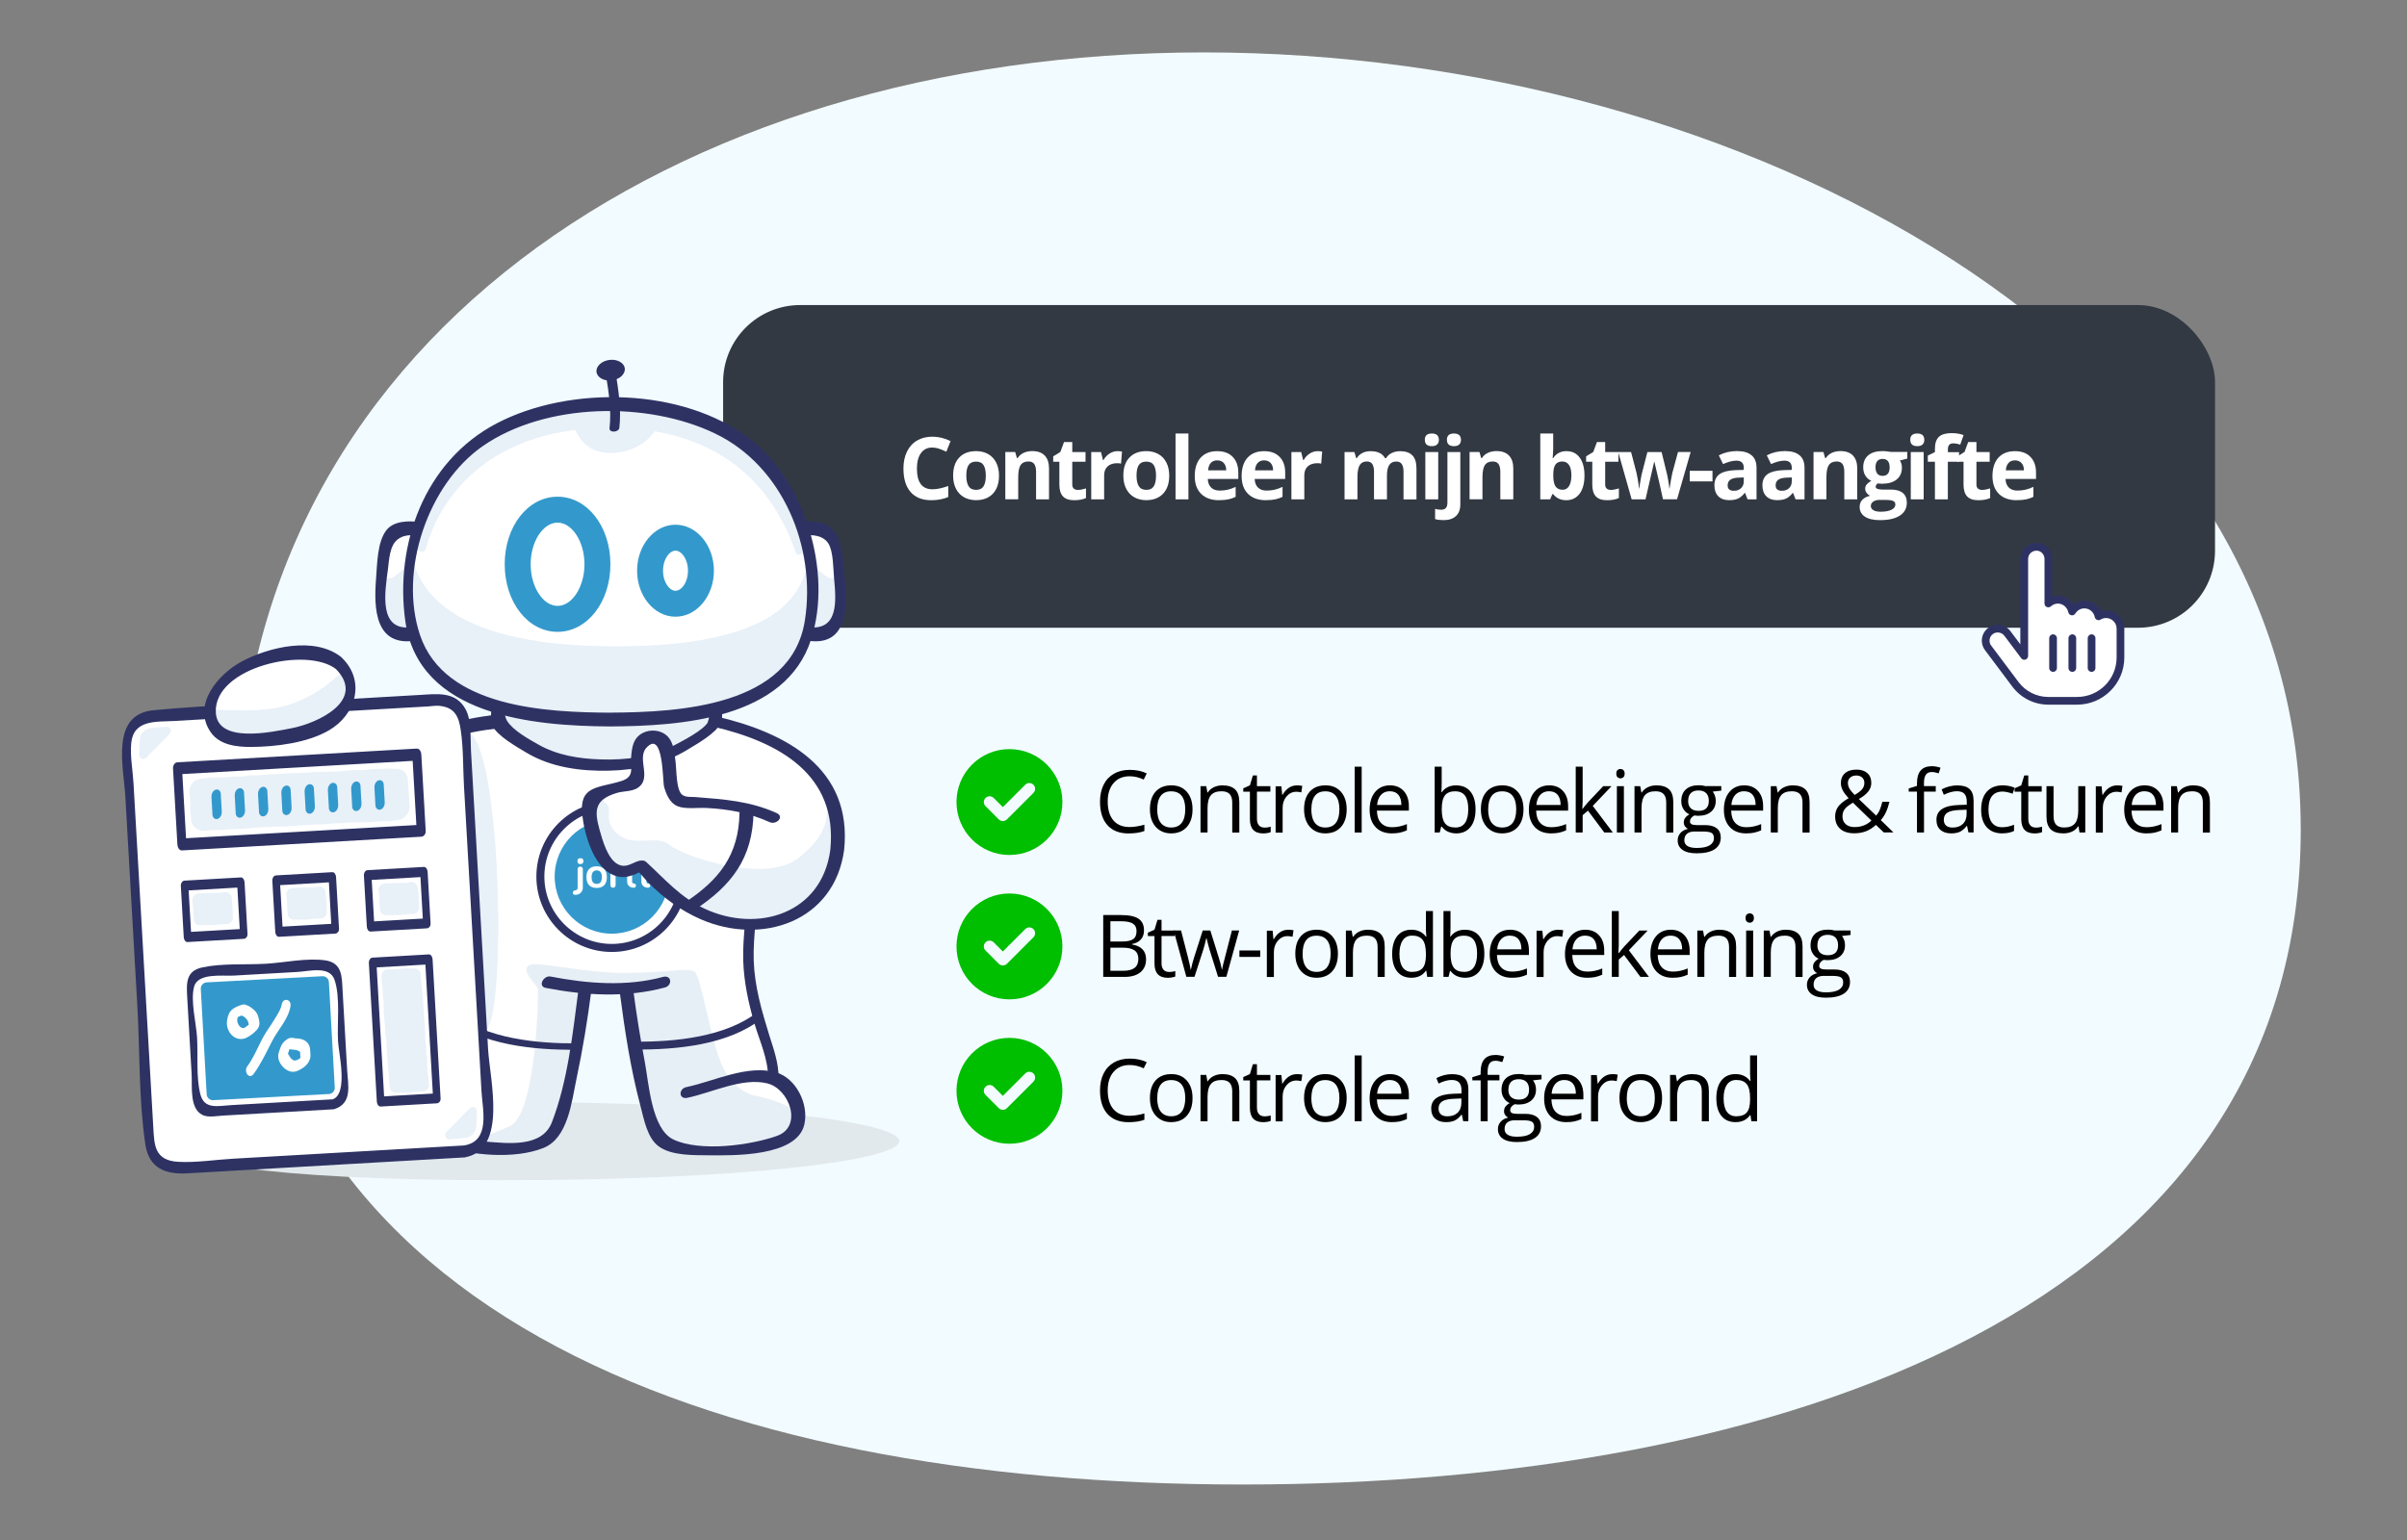 <?xml version="1.0" encoding="UTF-8"?><svg id="Layer_2" xmlns="http://www.w3.org/2000/svg" viewBox="0 0 500 320"><rect x="0" y="0" width="500" height="320" fill="#808080" stroke="none"/><defs><style>.cls-1{fill:#f2fbff;}.cls-2{fill:#00be00;}.cls-3,.cls-4{fill:#e8f0f8;}.cls-5,.cls-6{fill:#fff;}.cls-7{fill:#323943;}.cls-8{fill:#2d3263;}.cls-9{fill:#39c;}.cls-10{fill:#2e3263;}.cls-11{opacity:.5;}.cls-12{fill:#d0e0ee;}.cls-12,.cls-13,.cls-4,.cls-6{fill-rule:evenodd;}.cls-13{fill:#e2e9ed;}</style></defs><path class="cls-1" d="m477.93,172.21c0,100.15-108.92,136.26-219.83,136.26S49.28,272.36,49.28,172.21,139.19,10.89,250.1,10.89s227.82,61.16,227.82,161.31Z"/><rect class="cls-7" x="150.21" y="63.39" width="309.91" height="67.05" rx="16" ry="16"/><g><path class="cls-5" d="m193.69,92.99c-1.03,0-1.82.38-2.38,1.16-.56.77-.84,1.84-.84,3.22,0,2.87,1.08,4.3,3.23,4.3.9,0,2-.23,3.28-.68v2.29c-1.05.44-2.23.66-3.53.66-1.87,0-3.3-.57-4.29-1.7-.99-1.13-1.49-2.76-1.49-4.88,0-1.34.24-2.51.73-3.51.49-1,1.18-1.78,2.1-2.31.91-.54,1.98-.8,3.2-.8s2.5.3,3.76.91l-.88,2.21c-.48-.23-.96-.43-1.45-.6s-.96-.25-1.43-.25Z"/><path class="cls-5" d="m207.52,98.83c0,1.6-.42,2.85-1.27,3.75s-2.02,1.35-3.52,1.35c-.94,0-1.78-.21-2.5-.62-.72-.41-1.27-1.01-1.66-1.78s-.58-1.68-.58-2.71c0-1.61.42-2.85,1.26-3.74s2.02-1.34,3.53-1.34c.94,0,1.78.21,2.5.62s1.27,1,1.66,1.77.58,1.67.58,2.7Zm-6.79,0c0,.97.16,1.71.48,2.21.32.5.84.75,1.56.75s1.23-.25,1.54-.74c.31-.5.47-1.23.47-2.21s-.16-1.7-.47-2.19-.83-.73-1.56-.73-1.23.24-1.55.72c-.32.48-.47,1.21-.47,2.19Z"/><path class="cls-5" d="m217.9,103.76h-2.68v-5.74c0-.71-.13-1.24-.38-1.6-.25-.35-.65-.53-1.2-.53-.75,0-1.29.25-1.63.75-.33.5-.5,1.33-.5,2.49v4.62h-2.68v-9.83h2.05l.36,1.26h.15c.3-.47.71-.83,1.24-1.08.52-.24,1.12-.37,1.79-.37,1.14,0,2.01.31,2.6.93.59.62.89,1.51.89,2.68v6.41Z"/><path class="cls-5" d="m223.9,101.8c.47,0,1.03-.1,1.69-.31v2c-.67.3-1.49.45-2.46.45-1.07,0-1.85-.27-2.34-.81-.49-.54-.73-1.35-.73-2.44v-4.74h-1.28v-1.13l1.48-.9.77-2.07h1.71v2.09h2.75v2.01h-2.75v4.74c0,.38.11.66.32.84s.5.27.85.27Z"/><path class="cls-5" d="m232.16,93.75c.36,0,.67.03.91.08l-.2,2.51c-.22-.06-.48-.09-.79-.09-.86,0-1.52.22-2,.66s-.72,1.05-.72,1.85v5h-2.68v-9.83h2.03l.4,1.65h.13c.3-.55.72-1,1.24-1.33.52-.34,1.08-.51,1.69-.51Z"/><path class="cls-5" d="m242.88,98.83c0,1.6-.42,2.85-1.27,3.75s-2.02,1.35-3.52,1.35c-.94,0-1.78-.21-2.5-.62-.72-.41-1.27-1.01-1.66-1.78s-.58-1.68-.58-2.71c0-1.61.42-2.85,1.26-3.74s2.02-1.34,3.53-1.34c.94,0,1.78.21,2.5.62s1.27,1,1.66,1.77.58,1.67.58,2.7Zm-6.79,0c0,.97.16,1.71.48,2.21.32.5.84.75,1.56.75s1.23-.25,1.54-.74c.31-.5.47-1.23.47-2.21s-.16-1.7-.47-2.19-.83-.73-1.56-.73-1.23.24-1.55.72c-.32.48-.47,1.21-.47,2.19Z"/><path class="cls-5" d="m246.87,103.76h-2.68v-13.68h2.68v13.68Z"/><path class="cls-5" d="m253.23,103.94c-1.58,0-2.82-.44-3.71-1.31s-1.34-2.11-1.34-3.71.41-2.92,1.23-3.82c.82-.9,1.96-1.35,3.42-1.35s2.47.4,3.24,1.19,1.16,1.88,1.16,3.28v1.3h-6.34c.03.76.25,1.36.68,1.78s1.01.64,1.78.64c.59,0,1.15-.06,1.68-.18s1.08-.32,1.65-.59v2.07c-.47.23-.97.41-1.5.52-.53.11-1.18.17-1.95.17Zm-.38-8.28c-.57,0-1.01.18-1.34.54-.32.36-.51.87-.55,1.53h3.76c-.01-.66-.18-1.17-.52-1.53-.33-.36-.79-.54-1.35-.54Z"/><path class="cls-5" d="m262.97,103.94c-1.58,0-2.82-.44-3.71-1.31s-1.34-2.11-1.34-3.71.41-2.92,1.23-3.82c.82-.9,1.96-1.35,3.42-1.35s2.47.4,3.24,1.19,1.16,1.88,1.16,3.28v1.3h-6.34c.03.76.25,1.36.68,1.78s1.01.64,1.78.64c.59,0,1.15-.06,1.68-.18s1.08-.32,1.65-.59v2.07c-.47.23-.97.41-1.5.52-.53.11-1.18.17-1.95.17Zm-.38-8.28c-.57,0-1.01.18-1.34.54-.32.36-.51.87-.55,1.53h3.76c-.01-.66-.18-1.17-.52-1.53-.33-.36-.79-.54-1.35-.54Z"/><path class="cls-5" d="m273.74,93.75c.36,0,.67.03.91.08l-.2,2.51c-.22-.06-.48-.09-.79-.09-.86,0-1.52.22-2,.66s-.72,1.05-.72,1.85v5h-2.68v-9.83h2.03l.4,1.65h.13c.3-.55.72-1,1.24-1.33.52-.34,1.08-.51,1.69-.51Z"/><path class="cls-5" d="m288.1,103.76h-2.68v-5.74c0-.71-.12-1.24-.36-1.6-.24-.35-.61-.53-1.12-.53-.69,0-1.18.25-1.49.76s-.47,1.33-.47,2.49v4.62h-2.68v-9.83h2.05l.36,1.26h.15c.26-.45.64-.8,1.14-1.06.5-.26,1.07-.38,1.71-.38,1.47,0,2.47.48,2.99,1.44h.24c.26-.46.65-.81,1.17-1.06.51-.25,1.09-.38,1.74-.38,1.11,0,1.96.29,2.53.86.57.57.86,1.49.86,2.75v6.41h-2.69v-5.74c0-.71-.12-1.24-.36-1.6-.24-.35-.61-.53-1.12-.53-.66,0-1.15.23-1.47.7-.32.47-.49,1.21-.49,2.23v4.93Z"/><path class="cls-5" d="m295.97,91.39c0-.87.49-1.31,1.46-1.31s1.46.44,1.46,1.31c0,.42-.12.74-.36.97-.24.23-.61.35-1.09.35-.97,0-1.46-.44-1.46-1.32Zm2.79,12.37h-2.68v-9.83h2.68v9.83Z"/><path class="cls-5" d="m299.88,108.08c-.69,0-1.27-.07-1.77-.22v-2.11c.41.11.83.17,1.26.17.45,0,.78-.13.99-.38s.31-.62.31-1.12v-10.49h2.68v10.89c0,1.04-.3,1.85-.91,2.41-.6.57-1.46.85-2.57.85Zm.68-16.69c0-.87.49-1.31,1.46-1.31s1.46.44,1.46,1.31c0,.42-.12.74-.36.97-.24.23-.61.35-1.09.35-.97,0-1.46-.44-1.46-1.32Z"/><path class="cls-5" d="m314.34,103.76h-2.68v-5.74c0-.71-.13-1.24-.38-1.6-.25-.35-.65-.53-1.2-.53-.75,0-1.29.25-1.63.75-.33.5-.5,1.33-.5,2.49v4.62h-2.68v-9.83h2.05l.36,1.26h.15c.3-.47.71-.83,1.24-1.08.52-.24,1.12-.37,1.79-.37,1.14,0,2.01.31,2.6.93.59.62.89,1.51.89,2.68v6.41Z"/><path class="cls-5" d="m325.44,93.75c1.16,0,2.07.45,2.72,1.36.66.91.98,2.15.98,3.72s-.34,2.88-1.02,3.77c-.68.89-1.6,1.34-2.76,1.34s-2.06-.42-2.72-1.26h-.18l-.45,1.08h-2.05v-13.68h2.68v3.18c0,.4-.04,1.05-.11,1.94h.11c.63-.97,1.56-1.46,2.79-1.46Zm-.86,2.14c-.66,0-1.15.2-1.45.61-.3.41-.46,1.08-.47,2.02v.29c0,1.05.16,1.81.47,2.27s.81.69,1.49.69c.55,0,.99-.25,1.31-.76.32-.51.49-1.24.49-2.21s-.16-1.69-.49-2.18c-.33-.48-.78-.72-1.34-.72Z"/><path class="cls-5" d="m334.6,101.8c.47,0,1.03-.1,1.69-.31v2c-.67.3-1.49.45-2.46.45-1.07,0-1.85-.27-2.34-.81-.49-.54-.73-1.35-.73-2.44v-4.74h-1.28v-1.13l1.48-.9.77-2.07h1.71v2.09h2.75v2.01h-2.75v4.74c0,.38.11.66.32.84s.5.27.85.27Z"/><path class="cls-5" d="m345.45,103.76l-.76-3.44-1.02-4.34h-.06l-1.79,7.78h-2.88l-2.79-9.83h2.67l1.13,4.35c.18.78.37,1.85.55,3.23h.05c.02-.45.13-1.15.31-2.12l.14-.75,1.21-4.71h2.95l1.15,4.71c.02.13.06.32.11.57s.1.52.15.8c.05.28.09.56.13.83.04.27.06.49.07.66h.05c.05-.42.15-1,.28-1.74.13-.74.23-1.23.29-1.49l1.18-4.35h2.63l-2.83,9.83h-2.92Z"/><path class="cls-5" d="m351.01,100.03v-2.2h4.72v2.2h-4.72Z"/><path class="cls-5" d="m363.02,103.76l-.52-1.34h-.07c-.45.57-.92.96-1.39,1.18-.48.22-1.1.33-1.87.33-.94,0-1.69-.27-2.23-.81s-.81-1.31-.81-2.3.37-1.81,1.09-2.31c.73-.49,1.83-.77,3.3-.82l1.71-.05v-.43c0-1-.51-1.49-1.53-1.49-.79,0-1.71.24-2.77.71l-.89-1.81c1.13-.59,2.38-.89,3.76-.89s2.33.29,3.03.86,1.05,1.45,1.05,2.62v6.55h-1.87Zm-.79-4.55l-1.04.04c-.78.02-1.36.16-1.74.42s-.57.65-.57,1.18c0,.76.43,1.13,1.3,1.13.62,0,1.12-.18,1.49-.54s.56-.83.56-1.42v-.81Z"/><path class="cls-5" d="m372.99,103.76l-.52-1.34h-.07c-.45.57-.92.96-1.39,1.18-.48.22-1.1.33-1.87.33-.94,0-1.69-.27-2.23-.81s-.81-1.31-.81-2.3.37-1.81,1.09-2.31c.73-.49,1.83-.77,3.3-.82l1.71-.05v-.43c0-1-.51-1.49-1.53-1.49-.79,0-1.71.24-2.77.71l-.89-1.81c1.13-.59,2.38-.89,3.76-.89s2.33.29,3.03.86,1.05,1.45,1.05,2.62v6.55h-1.87Zm-.79-4.55l-1.04.04c-.78.02-1.36.16-1.74.42s-.57.65-.57,1.18c0,.76.43,1.13,1.3,1.13.62,0,1.12-.18,1.49-.54s.56-.83.56-1.42v-.81Z"/><path class="cls-5" d="m385.79,103.76h-2.68v-5.74c0-.71-.13-1.24-.38-1.6-.25-.35-.65-.53-1.2-.53-.75,0-1.29.25-1.63.75-.33.5-.5,1.33-.5,2.49v4.62h-2.68v-9.83h2.05l.36,1.26h.15c.3-.47.71-.83,1.24-1.08.52-.24,1.12-.37,1.79-.37,1.14,0,2.01.31,2.6.93.59.62.89,1.51.89,2.68v6.41Z"/><path class="cls-5" d="m396.2,93.93v1.36l-1.54.4c.28.44.42.93.42,1.48,0,1.05-.37,1.88-1.1,2.47-.74.59-1.76.88-3.06.88l-.48-.03-.4-.04c-.28.21-.41.45-.41.7,0,.39.49.58,1.48.58h1.67c1.08,0,1.9.23,2.47.69.56.46.85,1.14.85,2.04,0,1.15-.48,2.04-1.44,2.67-.96.63-2.33.95-4.13.95-1.37,0-2.42-.24-3.14-.72-.72-.48-1.09-1.15-1.09-2.01,0-.59.18-1.09.55-1.49s.91-.68,1.63-.85c-.28-.12-.52-.31-.72-.58-.21-.27-.31-.55-.31-.85,0-.38.11-.69.33-.94.22-.25.53-.49.94-.73-.52-.22-.92-.58-1.23-1.07-.3-.49-.45-1.07-.45-1.74,0-1.07.35-1.9,1.05-2.49s1.69-.88,2.99-.88c.28,0,.6.03.98.07.38.05.62.09.73.11h3.43Zm-7.58,11.21c0,.37.18.66.53.87s.85.32,1.49.32c.96,0,1.71-.13,2.26-.4s.82-.62.82-1.08c0-.37-.16-.62-.48-.76s-.82-.21-1.49-.21h-1.39c-.49,0-.9.12-1.24.35-.33.23-.5.54-.5.92Zm.98-8c0,.53.12.96.36,1.27s.61.47,1.11.47.87-.16,1.11-.47.35-.73.35-1.27c0-1.18-.49-1.78-1.46-1.78s-1.48.59-1.48,1.78Z"/><path class="cls-5" d="m396.81,91.39c0-.87.49-1.31,1.46-1.31s1.46.44,1.46,1.31c0,.42-.12.74-.36.97-.24.23-.61.35-1.09.35-.97,0-1.46-.44-1.46-1.32Zm2.79,12.37h-2.68v-9.83h2.68v9.83Z"/><path class="cls-5" d="m406.94,95.95h-2.32v7.81h-2.68v-7.81h-1.48v-1.29l1.48-.72v-.72c0-1.12.28-1.94.83-2.45s1.43-.77,2.65-.77c.93,0,1.75.14,2.47.41l-.69,1.97c-.54-.17-1.04-.25-1.49-.25-.38,0-.66.11-.83.34-.17.23-.25.51-.25.87v.62h2.32v2.01Z"/><path class="cls-5" d="m411.72,101.8c.47,0,1.03-.1,1.69-.31v2c-.67.3-1.49.45-2.46.45-1.07,0-1.85-.27-2.34-.81-.49-.54-.73-1.35-.73-2.44v-4.74h-1.28v-1.13l1.48-.9.77-2.07h1.71v2.09h2.75v2.01h-2.75v4.74c0,.38.11.66.32.84s.5.27.85.27Z"/><path class="cls-5" d="m418.94,103.94c-1.58,0-2.82-.44-3.71-1.31s-1.34-2.11-1.34-3.71.41-2.92,1.23-3.82c.82-.9,1.96-1.35,3.42-1.35s2.47.4,3.24,1.19,1.16,1.88,1.16,3.28v1.3h-6.34c.03.76.25,1.36.68,1.78s1.01.64,1.78.64c.59,0,1.15-.06,1.68-.18s1.08-.32,1.65-.59v2.07c-.47.23-.97.41-1.5.52-.53.11-1.18.17-1.95.17Zm-.38-8.28c-.57,0-1.01.18-1.34.54-.32.36-.51.87-.55,1.53h3.76c-.01-.66-.18-1.17-.52-1.53-.33-.36-.79-.54-1.35-.54Z"/></g><g><path d="m234.67,161.3c-1.41,0-2.53.47-3.34,1.41-.82.94-1.23,2.23-1.23,3.86s.39,2.98,1.18,3.9c.79.92,1.91,1.38,3.37,1.38.9,0,1.92-.16,3.07-.48v1.31c-.89.33-1.99.5-3.3.5-1.89,0-3.35-.57-4.38-1.72-1.03-1.15-1.54-2.78-1.54-4.9,0-1.32.25-2.48.74-3.48.49-1,1.21-1.76,2.14-2.3.93-.54,2.03-.81,3.3-.81,1.35,0,2.53.25,3.53.74l-.63,1.28c-.97-.46-1.95-.69-2.92-.69Z"/><path d="m247.72,168.17c0,1.57-.4,2.8-1.19,3.68s-1.88,1.32-3.28,1.32c-.86,0-1.63-.2-2.29-.61s-1.18-.98-1.55-1.74-.54-1.64-.54-2.65c0-1.57.39-2.79,1.18-3.67s1.88-1.31,3.27-1.31,2.42.45,3.21,1.34,1.19,2.11,1.19,3.64Zm-7.34,0c0,1.23.25,2.17.74,2.81s1.22.97,2.17.97,1.68-.32,2.18-.96c.49-.64.74-1.58.74-2.82s-.25-2.15-.74-2.79c-.5-.64-1.23-.95-2.19-.95s-1.68.31-2.16.94-.73,1.56-.73,2.8Z"/><path d="m255.97,172.99v-6.23c0-.79-.18-1.37-.54-1.76s-.92-.58-1.68-.58c-1.01,0-1.75.27-2.21.82s-.7,1.44-.7,2.7v5.05h-1.46v-9.63h1.19l.24,1.32h.07c.3-.47.72-.84,1.26-1.1s1.14-.39,1.8-.39c1.16,0,2.03.28,2.62.84s.88,1.45.88,2.68v6.29h-1.46Z"/><path d="m262.64,171.97c.26,0,.51-.02.75-.06s.43-.08.57-.12v1.12c-.16.08-.39.14-.7.19-.31.05-.58.08-.83.08-1.86,0-2.79-.98-2.79-2.95v-5.73h-1.38v-.7l1.38-.61.62-2.06h.84v2.23h2.79v1.13h-2.79v5.67c0,.58.14,1.03.41,1.34s.65.46,1.13.46Z"/><path d="m269.37,163.19c.43,0,.81.04,1.15.11l-.2,1.35c-.4-.09-.75-.13-1.05-.13-.78,0-1.45.32-2,.95-.55.63-.83,1.42-.83,2.37v5.17h-1.46v-9.63h1.2l.17,1.78h.07c.36-.63.79-1.11,1.29-1.45s1.06-.51,1.66-.51Z"/><path d="m279.74,168.17c0,1.57-.4,2.8-1.19,3.68s-1.88,1.32-3.28,1.32c-.86,0-1.63-.2-2.29-.61s-1.18-.98-1.55-1.74-.54-1.64-.54-2.65c0-1.57.39-2.79,1.18-3.67s1.88-1.31,3.27-1.31,2.42.45,3.21,1.34,1.19,2.11,1.19,3.64Zm-7.34,0c0,1.23.25,2.17.74,2.81s1.22.97,2.17.97,1.68-.32,2.18-.96c.49-.64.74-1.58.74-2.82s-.25-2.15-.74-2.79c-.5-.64-1.23-.95-2.19-.95s-1.68.31-2.16.94-.73,1.56-.73,2.8Z"/><path d="m282.86,172.99h-1.46v-13.68h1.46v13.68Z"/><path d="m289.12,173.17c-1.42,0-2.55-.43-3.37-1.3-.82-.87-1.24-2.07-1.24-3.61s.38-2.79,1.15-3.7c.76-.91,1.79-1.37,3.08-1.37,1.21,0,2.16.4,2.87,1.19s1.05,1.84,1.05,3.14v.92h-6.64c.03,1.13.31,1.99.86,2.57s1.31.88,2.29.88c1.04,0,2.06-.22,3.08-.65v1.3c-.52.22-1,.38-1.46.48s-1.01.15-1.67.15Zm-.4-8.76c-.77,0-1.39.25-1.85.76-.46.5-.73,1.2-.81,2.09h5.04c0-.92-.21-1.62-.62-2.11s-1-.73-1.76-.73Z"/><path d="m302.51,163.2c1.27,0,2.25.43,2.95,1.3.7.86,1.05,2.09,1.05,3.67s-.35,2.81-1.06,3.69-1.69,1.31-2.94,1.31c-.63,0-1.2-.12-1.72-.35-.52-.23-.95-.59-1.3-1.07h-.11l-.31,1.24h-1.05v-13.68h1.46v3.32c0,.74-.02,1.41-.07,2h.07c.68-.96,1.69-1.44,3.02-1.44Zm-.21,1.22c-1,0-1.71.29-2.15.86s-.66,1.53-.66,2.89.23,2.32.68,2.91,1.17.87,2.17.87c.9,0,1.56-.33,2-.98s.66-1.59.66-2.82-.22-2.19-.66-2.8-1.12-.92-2.04-.92Z"/><path d="m316.47,168.17c0,1.57-.4,2.8-1.19,3.68s-1.88,1.32-3.28,1.32c-.86,0-1.63-.2-2.29-.61s-1.18-.98-1.55-1.74-.54-1.64-.54-2.65c0-1.57.39-2.79,1.18-3.67s1.88-1.31,3.27-1.31,2.42.45,3.21,1.34,1.19,2.11,1.19,3.64Zm-7.34,0c0,1.23.25,2.17.74,2.81s1.22.97,2.17.97,1.68-.32,2.18-.96c.49-.64.74-1.58.74-2.82s-.25-2.15-.74-2.79c-.5-.64-1.23-.95-2.19-.95s-1.68.31-2.16.94-.73,1.56-.73,2.8Z"/><path d="m322.2,173.17c-1.42,0-2.55-.43-3.37-1.3-.82-.87-1.24-2.07-1.24-3.61s.38-2.79,1.15-3.7c.76-.91,1.79-1.37,3.08-1.37,1.21,0,2.16.4,2.87,1.19s1.05,1.84,1.05,3.14v.92h-6.64c.03,1.13.31,1.99.86,2.57s1.31.88,2.29.88c1.04,0,2.06-.22,3.08-.65v1.3c-.52.22-1,.38-1.46.48s-1.01.15-1.67.15Zm-.4-8.76c-.77,0-1.39.25-1.85.76-.46.5-.73,1.2-.81,2.09h5.04c0-.92-.21-1.62-.62-2.11s-1-.73-1.76-.73Z"/><path d="m328.77,168.06c.25-.36.64-.83,1.15-1.41l3.11-3.29h1.73l-3.9,4.1,4.17,5.53h-1.77l-3.4-4.55-1.1.95v3.6h-1.44v-13.68h1.44v7.25c0,.32-.02.82-.07,1.49h.07Z"/><path d="m335.75,160.75c0-.33.08-.58.25-.73s.37-.23.62-.23.44.08.61.24.25.4.25.73-.08.57-.25.73-.37.24-.61.24c-.25,0-.45-.08-.62-.24s-.25-.41-.25-.73Zm1.58,12.24h-1.46v-9.63h1.46v9.63Z"/><path d="m346.12,172.99v-6.23c0-.79-.18-1.37-.54-1.76s-.92-.58-1.68-.58c-1.01,0-1.75.27-2.21.82s-.7,1.44-.7,2.7v5.05h-1.46v-9.63h1.19l.24,1.32h.07c.3-.47.72-.84,1.26-1.1s1.14-.39,1.8-.39c1.16,0,2.03.28,2.62.84s.88,1.45.88,2.68v6.29h-1.46Z"/><path d="m357.56,163.36v.92l-1.78.21c.16.21.31.47.44.8s.19.71.19,1.12c0,.94-.32,1.7-.97,2.26s-1.53.84-2.65.84c-.29,0-.56-.02-.81-.07-.62.33-.93.74-.93,1.24,0,.26.11.46.33.58s.59.19,1.12.19h1.71c1.04,0,1.84.22,2.4.66.56.44.84,1.08.84,1.92,0,1.07-.43,1.88-1.28,2.44s-2.1.84-3.74.84c-1.26,0-2.23-.23-2.91-.7-.68-.47-1.02-1.13-1.02-1.99,0-.59.19-1.09.56-1.52s.9-.72,1.58-.87c-.25-.11-.45-.29-.62-.52-.17-.23-.25-.51-.25-.82,0-.35.09-.66.28-.92s.48-.52.89-.76c-.5-.21-.9-.55-1.22-1.05s-.47-1.05-.47-1.69c0-1.05.32-1.87.95-2.44s1.53-.86,2.69-.86c.5,0,.96.06,1.36.18h3.33Zm-7.68,11.25c0,.52.22.92.66,1.19s1.07.4,1.89.4c1.22,0,2.13-.18,2.72-.55.59-.37.88-.86.88-1.49,0-.52-.16-.88-.48-1.08s-.93-.3-1.82-.3h-1.75c-.66,0-1.18.16-1.55.47s-.55.77-.55,1.36Zm.79-8.17c0,.67.19,1.18.57,1.53s.91.52,1.59.52c1.42,0,2.14-.69,2.14-2.07s-.72-2.17-2.16-2.17c-.69,0-1.21.19-1.58.55s-.55.92-.55,1.64Z"/><path d="m362.71,173.17c-1.42,0-2.55-.43-3.37-1.3-.82-.87-1.24-2.07-1.24-3.61s.38-2.79,1.15-3.7c.76-.91,1.79-1.37,3.08-1.37,1.21,0,2.16.4,2.87,1.19s1.05,1.84,1.05,3.14v.92h-6.64c.03,1.13.31,1.99.86,2.57s1.31.88,2.29.88c1.04,0,2.06-.22,3.08-.65v1.3c-.52.22-1,.38-1.46.48s-1.01.15-1.67.15Zm-.4-8.76c-.77,0-1.39.25-1.85.76-.46.5-.73,1.2-.81,2.09h5.04c0-.92-.21-1.62-.62-2.11s-1-.73-1.76-.73Z"/><path d="m374.43,172.99v-6.23c0-.79-.18-1.37-.54-1.76s-.92-.58-1.68-.58c-1.01,0-1.75.27-2.21.82s-.7,1.44-.7,2.7v5.05h-1.46v-9.63h1.19l.24,1.32h.07c.3-.47.72-.84,1.26-1.1s1.14-.39,1.8-.39c1.16,0,2.03.28,2.62.84s.88,1.45.88,2.68v6.29h-1.46Z"/><path d="m381.21,169.66c0-.76.2-1.44.61-2.02s1.14-1.18,2.19-1.78c-.5-.56-.84-.98-1.02-1.27s-.32-.59-.43-.9-.16-.63-.16-.97c0-.88.29-1.56.86-2.06s1.37-.74,2.4-.74c.95,0,1.7.25,2.24.73s.82,1.17.82,2.04c0,.63-.2,1.21-.6,1.74s-1.06,1.07-1.98,1.61l3.58,3.44c.33-.36.59-.79.79-1.28s.36-1.02.5-1.6h1.48c-.4,1.68-1,2.95-1.8,3.81l2.63,2.56h-2.01l-1.63-1.56c-.69.62-1.39,1.07-2.11,1.34s-1.51.4-2.39.4c-1.26,0-2.24-.31-2.93-.93-.7-.62-1.04-1.48-1.04-2.58Zm4.01,2.2c1.41,0,2.58-.45,3.52-1.35l-3.84-3.73c-.65.4-1.11.73-1.38.99s-.47.54-.6.84-.19.64-.19,1.02c0,.69.23,1.23.68,1.63s1.06.6,1.82.6Zm-1.36-9.16c0,.4.11.79.32,1.16s.57.81,1.08,1.32c.76-.44,1.28-.84,1.58-1.22s.44-.8.44-1.29c0-.45-.15-.82-.45-1.1-.3-.28-.71-.43-1.21-.43s-.95.14-1.27.42c-.33.28-.49.66-.49,1.13Z"/><path d="m402.12,164.49h-2.45v8.5h-1.46v-8.5h-1.72v-.66l1.72-.53v-.54c0-2.37,1.03-3.55,3.1-3.55.51,0,1.11.1,1.79.31l-.38,1.17c-.56-.18-1.04-.27-1.44-.27-.55,0-.96.18-1.22.55s-.4.95-.4,1.76v.62h2.45v1.13Z"/><path d="m408.9,172.99l-.29-1.37h-.07c-.48.6-.96,1.01-1.44,1.23-.48.21-1.07.32-1.79.32-.96,0-1.7-.25-2.25-.74s-.81-1.19-.81-2.1c0-1.95,1.56-2.96,4.67-3.06l1.63-.05v-.6c0-.76-.16-1.31-.49-1.67-.33-.36-.85-.54-1.56-.54-.8,0-1.71.25-2.72.74l-.45-1.12c.47-.26.99-.46,1.56-.61s1.13-.22,1.7-.22c1.15,0,2,.25,2.55.76.55.51.83,1.33.83,2.45v6.57h-1.08Zm-3.3-1.03c.91,0,1.62-.25,2.14-.75.52-.5.78-1.2.78-2.09v-.87l-1.46.06c-1.16.04-2,.22-2.51.54-.51.32-.77.82-.77,1.49,0,.53.16.93.48,1.21s.77.41,1.34.41Z"/><path d="m415.93,173.17c-1.39,0-2.47-.43-3.24-1.29-.77-.86-1.15-2.07-1.15-3.64s.39-2.86,1.17-3.73c.78-.88,1.88-1.32,3.32-1.32.46,0,.93.05,1.39.15s.83.22,1.09.35l-.45,1.24c-.32-.13-.67-.24-1.05-.32s-.72-.13-1.01-.13c-1.96,0-2.94,1.25-2.94,3.74,0,1.18.24,2.09.72,2.72s1.19.95,2.12.95c.8,0,1.63-.17,2.47-.52v1.29c-.64.33-1.46.5-2.43.5Z"/><path d="m422.87,171.97c.26,0,.51-.02.75-.06s.43-.08.57-.12v1.12c-.16.08-.39.14-.7.19-.31.05-.58.08-.83.08-1.86,0-2.79-.98-2.79-2.95v-5.73h-1.38v-.7l1.38-.61.62-2.06h.84v2.23h2.79v1.13h-2.79v5.67c0,.58.14,1.03.41,1.34s.65.46,1.13.46Z"/><path d="m426.58,163.36v6.25c0,.79.18,1.37.54,1.76s.92.58,1.68.58c1.01,0,1.74-.28,2.21-.83.46-.55.7-1.45.7-2.7v-5.06h1.46v9.63h-1.2l-.21-1.29h-.08c-.3.47-.71.84-1.24,1.09-.53.25-1.14.38-1.82.38-1.17,0-2.05-.28-2.63-.84-.58-.56-.88-1.45-.88-2.67v-6.3h1.48Z"/><path d="m439.75,163.19c.43,0,.81.04,1.15.11l-.2,1.35c-.4-.09-.75-.13-1.05-.13-.78,0-1.45.32-2,.95-.55.63-.83,1.42-.83,2.37v5.17h-1.46v-9.63h1.2l.17,1.78h.07c.36-.63.79-1.11,1.29-1.45s1.06-.51,1.66-.51Z"/><path d="m445.87,173.17c-1.42,0-2.55-.43-3.37-1.3-.82-.87-1.24-2.07-1.24-3.61s.38-2.79,1.15-3.7c.76-.91,1.79-1.37,3.08-1.37,1.21,0,2.16.4,2.87,1.19s1.05,1.84,1.05,3.14v.92h-6.64c.03,1.13.31,1.99.86,2.57s1.31.88,2.29.88c1.04,0,2.06-.22,3.08-.65v1.3c-.52.22-1,.38-1.46.48s-1.01.15-1.67.15Zm-.4-8.76c-.77,0-1.39.25-1.85.76-.46.5-.73,1.2-.81,2.09h5.04c0-.92-.21-1.62-.62-2.11s-1-.73-1.76-.73Z"/><path d="m457.59,172.99v-6.23c0-.79-.18-1.37-.54-1.76s-.92-.58-1.68-.58c-1.01,0-1.75.27-2.21.82s-.7,1.44-.7,2.7v5.05h-1.46v-9.63h1.19l.24,1.32h.07c.3-.47.72-.84,1.26-1.1s1.14-.39,1.8-.39c1.16,0,2.03.28,2.62.84s.88,1.45.88,2.68v6.29h-1.46Z"/><path d="m229.17,190.14h3.63c1.71,0,2.94.25,3.7.76s1.14,1.32,1.14,2.42c0,.76-.21,1.39-.64,1.88s-1.04.82-1.86.96v.09c1.95.33,2.93,1.36,2.93,3.08,0,1.15-.39,2.04-1.16,2.69-.78.64-1.86.97-3.26.97h-4.48v-12.85Zm1.49,5.5h2.46c1.05,0,1.81-.17,2.28-.5s.69-.89.69-1.67c0-.72-.26-1.24-.77-1.56s-1.34-.48-2.46-.48h-2.2v4.21Zm0,1.27v4.81h2.68c1.04,0,1.82-.2,2.34-.6s.79-1.03.79-1.88c0-.8-.27-1.38-.8-1.76-.54-.38-1.35-.56-2.45-.56h-2.56Z"/><path d="m242.82,201.97c.26,0,.51-.02.75-.06s.43-.08.57-.12v1.12c-.16.08-.39.14-.7.19-.31.05-.58.08-.83.08-1.86,0-2.79-.98-2.79-2.95v-5.73h-1.38v-.7l1.38-.61.62-2.06h.84v2.23h2.79v1.13h-2.79v5.67c0,.58.14,1.03.41,1.34s.65.46,1.13.46Z"/><path d="m253.03,202.99l-1.77-5.65c-.11-.35-.32-1.13-.62-2.36h-.07c-.23,1.03-.44,1.82-.62,2.37l-1.82,5.63h-1.69l-2.63-9.63h1.53c.62,2.42,1.09,4.26,1.42,5.53.33,1.27.51,2.12.56,2.56h.07c.06-.33.17-.77.31-1.3.14-.53.27-.95.37-1.26l1.77-5.53h1.58l1.72,5.53c.33,1.01.55,1.86.67,2.54h.07c.02-.21.09-.54.19-.98s.71-2.8,1.83-7.09h1.51l-2.66,9.63h-1.73Z"/><path d="m257.46,198.84v-1.34h4.32v1.34h-4.32Z"/><path d="m267.55,193.19c.43,0,.81.04,1.15.11l-.2,1.35c-.4-.09-.75-.13-1.05-.13-.78,0-1.45.32-2,.95-.55.63-.83,1.42-.83,2.37v5.17h-1.46v-9.63h1.2l.17,1.78h.07c.36-.63.79-1.11,1.29-1.45s1.06-.51,1.66-.51Z"/><path d="m277.92,198.17c0,1.57-.4,2.8-1.19,3.68s-1.88,1.32-3.28,1.32c-.86,0-1.63-.2-2.29-.61s-1.18-.98-1.55-1.74-.54-1.64-.54-2.65c0-1.57.39-2.79,1.18-3.67s1.88-1.31,3.27-1.31,2.42.45,3.21,1.34,1.19,2.11,1.19,3.64Zm-7.34,0c0,1.23.25,2.17.74,2.81s1.22.97,2.17.97,1.68-.32,2.18-.96c.49-.64.74-1.58.74-2.82s-.25-2.15-.74-2.79c-.5-.64-1.23-.95-2.19-.95s-1.68.31-2.16.94-.73,1.56-.73,2.8Z"/><path d="m286.17,202.99v-6.23c0-.79-.18-1.37-.54-1.76s-.92-.58-1.68-.58c-1.01,0-1.75.27-2.21.82s-.7,1.44-.7,2.7v5.05h-1.46v-9.63h1.19l.24,1.32h.07c.3-.47.72-.84,1.26-1.1s1.14-.39,1.8-.39c1.16,0,2.03.28,2.62.84s.88,1.45.88,2.68v6.29h-1.46Z"/><path d="m296.28,201.7h-.08c-.67.98-1.68,1.47-3.02,1.47-1.26,0-2.24-.43-2.94-1.29s-1.05-2.09-1.05-3.67.35-2.82,1.05-3.7,1.68-1.32,2.94-1.32,2.31.47,3.01,1.42h.11l-.06-.7-.04-.68v-3.92h1.46v13.68h-1.19l-.19-1.29Zm-2.92.25c1,0,1.72-.27,2.17-.81.45-.54.67-1.42.67-2.62v-.31c0-1.37-.23-2.34-.68-2.92-.46-.58-1.18-.88-2.18-.88-.86,0-1.51.33-1.96,1s-.68,1.6-.68,2.82.23,2.16.68,2.79,1.11.94,1.99.94Z"/><path d="m304.34,193.2c1.27,0,2.25.43,2.95,1.3.7.86,1.05,2.09,1.05,3.67s-.35,2.81-1.06,3.69-1.69,1.31-2.94,1.31c-.63,0-1.2-.12-1.72-.35-.52-.23-.95-.59-1.3-1.07h-.11l-.31,1.24h-1.05v-13.68h1.46v3.32c0,.74-.02,1.41-.07,2h.07c.68-.96,1.69-1.44,3.02-1.44Zm-.21,1.22c-1,0-1.71.29-2.15.86s-.66,1.53-.66,2.89.23,2.32.68,2.91,1.17.87,2.17.87c.9,0,1.56-.33,2-.98s.66-1.59.66-2.82-.22-2.19-.66-2.8-1.12-.92-2.04-.92Z"/><path d="m314.06,203.17c-1.42,0-2.55-.43-3.37-1.3-.82-.87-1.24-2.07-1.24-3.61s.38-2.79,1.15-3.7c.76-.91,1.79-1.37,3.08-1.37,1.21,0,2.16.4,2.87,1.19s1.05,1.84,1.05,3.14v.92h-6.64c.03,1.13.31,1.99.86,2.57s1.31.88,2.29.88c1.04,0,2.06-.22,3.08-.65v1.3c-.52.22-1,.38-1.46.48s-1.01.15-1.67.15Zm-.4-8.76c-.77,0-1.39.25-1.85.76-.46.5-.73,1.2-.81,2.09h5.04c0-.92-.21-1.62-.62-2.11s-1-.73-1.76-.73Z"/><path d="m323.58,193.19c.43,0,.81.04,1.15.11l-.2,1.35c-.4-.09-.75-.13-1.05-.13-.78,0-1.45.32-2,.95-.55.63-.83,1.42-.83,2.37v5.17h-1.46v-9.63h1.2l.17,1.78h.07c.36-.63.79-1.11,1.29-1.45s1.06-.51,1.66-.51Z"/><path d="m329.7,203.17c-1.42,0-2.55-.43-3.37-1.3-.82-.87-1.24-2.07-1.24-3.61s.38-2.79,1.15-3.7c.76-.91,1.79-1.37,3.08-1.37,1.21,0,2.16.4,2.87,1.19s1.05,1.84,1.05,3.14v.92h-6.64c.03,1.13.31,1.99.86,2.57s1.31.88,2.29.88c1.04,0,2.06-.22,3.08-.65v1.3c-.52.22-1,.38-1.46.48s-1.01.15-1.67.15Zm-.4-8.76c-.77,0-1.39.25-1.85.76-.46.5-.73,1.2-.81,2.09h5.04c0-.92-.21-1.62-.62-2.11s-1-.73-1.76-.73Z"/><path d="m336.27,198.06c.25-.36.64-.83,1.15-1.41l3.11-3.29h1.73l-3.9,4.1,4.17,5.53h-1.77l-3.4-4.55-1.1.95v3.6h-1.44v-13.68h1.44v7.25c0,.32-.02.82-.07,1.49h.07Z"/><path d="m347.45,203.17c-1.42,0-2.55-.43-3.37-1.3-.82-.87-1.24-2.07-1.24-3.61s.38-2.79,1.15-3.7c.76-.91,1.79-1.37,3.08-1.37,1.21,0,2.16.4,2.87,1.19s1.05,1.84,1.05,3.14v.92h-6.64c.03,1.13.31,1.99.86,2.57s1.31.88,2.29.88c1.04,0,2.06-.22,3.08-.65v1.3c-.52.22-1,.38-1.46.48s-1.01.15-1.67.15Zm-.4-8.76c-.77,0-1.39.25-1.85.76-.46.5-.73,1.2-.81,2.09h5.04c0-.92-.21-1.62-.62-2.11s-1-.73-1.76-.73Z"/><path d="m359.17,202.99v-6.23c0-.79-.18-1.37-.54-1.76s-.92-.58-1.68-.58c-1.01,0-1.75.27-2.21.82s-.7,1.44-.7,2.7v5.05h-1.46v-9.63h1.19l.24,1.32h.07c.3-.47.72-.84,1.26-1.1s1.14-.39,1.8-.39c1.16,0,2.03.28,2.62.84s.88,1.45.88,2.68v6.29h-1.46Z"/><path d="m362.6,190.75c0-.33.08-.58.25-.73s.37-.23.62-.23.44.08.61.24.25.4.25.73-.08.57-.25.73-.37.24-.61.24c-.25,0-.45-.08-.62-.24s-.25-.41-.25-.73Zm1.58,12.24h-1.46v-9.63h1.46v9.63Z"/><path d="m372.97,202.99v-6.23c0-.79-.18-1.37-.54-1.76s-.92-.58-1.68-.58c-1.01,0-1.75.27-2.21.82s-.7,1.44-.7,2.7v5.05h-1.46v-9.63h1.19l.24,1.32h.07c.3-.47.72-.84,1.26-1.1s1.14-.39,1.8-.39c1.16,0,2.03.28,2.62.84s.88,1.45.88,2.68v6.29h-1.46Z"/><path d="m384.41,193.36v.92l-1.78.21c.16.21.31.47.44.8s.19.71.19,1.12c0,.94-.32,1.7-.97,2.26s-1.53.84-2.65.84c-.29,0-.56-.02-.81-.07-.62.33-.93.74-.93,1.24,0,.26.11.46.33.58s.59.19,1.12.19h1.71c1.04,0,1.84.22,2.4.66.56.44.84,1.08.84,1.92,0,1.07-.43,1.88-1.28,2.44s-2.1.84-3.74.84c-1.26,0-2.23-.23-2.91-.7-.68-.47-1.02-1.13-1.02-1.99,0-.59.19-1.09.56-1.52s.9-.72,1.58-.87c-.25-.11-.45-.29-.62-.52-.17-.23-.25-.51-.25-.82,0-.35.09-.66.28-.92s.48-.52.89-.76c-.5-.21-.9-.55-1.22-1.05s-.47-1.05-.47-1.69c0-1.05.32-1.87.95-2.44s1.53-.86,2.69-.86c.5,0,.96.06,1.36.18h3.33Zm-7.68,11.25c0,.52.22.92.66,1.19s1.07.4,1.89.4c1.22,0,2.13-.18,2.72-.55.59-.37.88-.86.88-1.49,0-.52-.16-.88-.48-1.08s-.93-.3-1.82-.3h-1.75c-.66,0-1.18.16-1.55.47s-.55.77-.55,1.36Zm.79-8.17c0,.67.19,1.18.57,1.53s.91.52,1.59.52c1.42,0,2.14-.69,2.14-2.07s-.72-2.17-2.16-2.17c-.69,0-1.21.19-1.58.55s-.55.92-.55,1.64Z"/><path d="m234.67,221.3c-1.41,0-2.53.47-3.34,1.41-.82.94-1.23,2.23-1.23,3.86s.39,2.98,1.18,3.9c.79.92,1.91,1.38,3.37,1.38.9,0,1.92-.16,3.07-.48v1.31c-.89.33-1.99.5-3.3.5-1.89,0-3.35-.57-4.38-1.72-1.03-1.15-1.54-2.78-1.54-4.9,0-1.32.25-2.48.74-3.48.49-1,1.21-1.76,2.14-2.3.93-.54,2.03-.81,3.3-.81,1.35,0,2.53.25,3.53.74l-.63,1.28c-.97-.46-1.95-.69-2.92-.69Z"/><path d="m247.72,228.17c0,1.57-.4,2.8-1.19,3.68s-1.88,1.32-3.28,1.32c-.86,0-1.63-.2-2.29-.61s-1.18-.98-1.55-1.74-.54-1.64-.54-2.65c0-1.57.39-2.79,1.18-3.67s1.88-1.31,3.27-1.31,2.42.45,3.21,1.34,1.19,2.11,1.19,3.64Zm-7.34,0c0,1.23.25,2.17.74,2.81s1.22.97,2.17.97,1.68-.32,2.18-.96c.49-.64.74-1.58.74-2.82s-.25-2.15-.74-2.79c-.5-.64-1.23-.95-2.19-.95s-1.68.31-2.16.94-.73,1.56-.73,2.8Z"/><path d="m255.97,232.99v-6.23c0-.79-.18-1.37-.54-1.76s-.92-.58-1.68-.58c-1.01,0-1.75.27-2.21.82s-.7,1.44-.7,2.7v5.05h-1.46v-9.63h1.19l.24,1.32h.07c.3-.47.72-.84,1.26-1.1s1.14-.39,1.8-.39c1.16,0,2.03.28,2.62.84s.88,1.45.88,2.68v6.29h-1.46Z"/><path d="m262.64,231.97c.26,0,.51-.02.75-.06s.43-.08.57-.12v1.12c-.16.08-.39.14-.7.19-.31.05-.58.08-.83.08-1.86,0-2.79-.98-2.79-2.95v-5.73h-1.38v-.7l1.38-.61.62-2.06h.84v2.23h2.79v1.13h-2.79v5.67c0,.58.14,1.03.41,1.34s.65.46,1.13.46Z"/><path d="m269.37,223.19c.43,0,.81.04,1.15.11l-.2,1.35c-.4-.09-.75-.13-1.05-.13-.78,0-1.45.32-2,.95-.55.63-.83,1.42-.83,2.37v5.17h-1.46v-9.63h1.2l.17,1.78h.07c.36-.63.79-1.11,1.29-1.45s1.06-.51,1.66-.51Z"/><path d="m279.74,228.17c0,1.57-.4,2.8-1.19,3.68s-1.88,1.32-3.28,1.32c-.86,0-1.63-.2-2.29-.61s-1.18-.98-1.55-1.74-.54-1.64-.54-2.65c0-1.57.39-2.79,1.18-3.67s1.88-1.31,3.27-1.31,2.42.45,3.21,1.34,1.19,2.11,1.19,3.64Zm-7.34,0c0,1.23.25,2.17.74,2.81s1.22.97,2.17.97,1.68-.32,2.18-.96c.49-.64.74-1.58.74-2.82s-.25-2.15-.74-2.79c-.5-.64-1.23-.95-2.19-.95s-1.68.31-2.16.94-.73,1.56-.73,2.8Z"/><path d="m282.86,232.99h-1.46v-13.68h1.46v13.68Z"/><path d="m289.12,233.17c-1.42,0-2.55-.43-3.37-1.3-.82-.87-1.24-2.07-1.24-3.61s.38-2.79,1.15-3.7c.76-.91,1.79-1.37,3.08-1.37,1.21,0,2.16.4,2.87,1.19s1.05,1.84,1.05,3.14v.92h-6.64c.03,1.13.31,1.99.86,2.57s1.31.88,2.29.88c1.04,0,2.06-.22,3.08-.65v1.3c-.52.22-1,.38-1.46.48s-1.01.15-1.67.15Zm-.4-8.76c-.77,0-1.39.25-1.85.76-.46.5-.73,1.2-.81,2.09h5.04c0-.92-.21-1.62-.62-2.11s-1-.73-1.76-.73Z"/><path d="m303.95,232.99l-.29-1.37h-.07c-.48.6-.96,1.01-1.44,1.23-.48.21-1.07.32-1.79.32-.96,0-1.7-.25-2.25-.74s-.81-1.19-.81-2.1c0-1.95,1.56-2.96,4.67-3.06l1.63-.05v-.6c0-.76-.16-1.31-.49-1.67-.33-.36-.85-.54-1.56-.54-.8,0-1.71.25-2.72.74l-.45-1.12c.47-.26.99-.46,1.56-.61s1.13-.22,1.7-.22c1.15,0,2,.25,2.55.76.55.51.83,1.33.83,2.45v6.57h-1.08Zm-3.3-1.03c.91,0,1.62-.25,2.14-.75.52-.5.78-1.2.78-2.09v-.87l-1.46.06c-1.16.04-2,.22-2.51.54-.51.32-.77.82-.77,1.49,0,.53.16.93.48,1.21s.77.41,1.34.41Z"/><path d="m311.48,224.49h-2.45v8.5h-1.46v-8.5h-1.72v-.66l1.72-.53v-.54c0-2.37,1.03-3.55,3.1-3.55.51,0,1.11.1,1.79.31l-.38,1.17c-.56-.18-1.04-.27-1.44-.27-.55,0-.96.18-1.22.55s-.4.95-.4,1.76v.62h2.45v1.13Z"/><path d="m320.22,223.36v.92l-1.78.21c.16.21.31.47.44.8s.19.71.19,1.12c0,.94-.32,1.7-.97,2.26s-1.53.84-2.65.84c-.29,0-.56-.02-.81-.07-.62.33-.93.74-.93,1.24,0,.26.11.46.33.58s.59.19,1.12.19h1.71c1.04,0,1.84.22,2.4.66.56.44.84,1.08.84,1.92,0,1.07-.43,1.88-1.28,2.44s-2.1.84-3.74.84c-1.26,0-2.23-.23-2.91-.7-.68-.47-1.02-1.13-1.02-1.99,0-.59.19-1.09.56-1.52s.9-.72,1.58-.87c-.25-.11-.45-.29-.62-.52-.17-.23-.25-.51-.25-.82,0-.35.09-.66.28-.92s.48-.52.89-.76c-.5-.21-.9-.55-1.22-1.05s-.47-1.05-.47-1.69c0-1.05.32-1.87.95-2.44s1.53-.86,2.69-.86c.5,0,.96.06,1.36.18h3.33Zm-7.68,11.25c0,.52.22.92.66,1.19s1.07.4,1.89.4c1.22,0,2.13-.18,2.72-.55.59-.37.88-.86.88-1.49,0-.52-.16-.88-.48-1.08s-.93-.3-1.82-.3h-1.75c-.66,0-1.18.16-1.55.47s-.55.77-.55,1.36Zm.79-8.17c0,.67.19,1.18.57,1.53s.91.52,1.59.52c1.42,0,2.14-.69,2.14-2.07s-.72-2.17-2.16-2.17c-.69,0-1.21.19-1.58.55s-.55.92-.55,1.64Z"/><path d="m325.37,233.17c-1.42,0-2.55-.43-3.37-1.3-.82-.87-1.24-2.07-1.24-3.61s.38-2.79,1.15-3.7c.76-.91,1.79-1.37,3.08-1.37,1.21,0,2.16.4,2.87,1.19s1.05,1.84,1.05,3.14v.92h-6.64c.03,1.13.31,1.99.86,2.57s1.31.88,2.29.88c1.04,0,2.06-.22,3.08-.65v1.3c-.52.22-1,.38-1.46.48s-1.01.15-1.67.15Zm-.4-8.76c-.77,0-1.39.25-1.85.76-.46.5-.73,1.2-.81,2.09h5.04c0-.92-.21-1.62-.62-2.11s-1-.73-1.76-.73Z"/><path d="m334.89,223.19c.43,0,.81.04,1.15.11l-.2,1.35c-.4-.09-.75-.13-1.05-.13-.78,0-1.45.32-2,.95-.55.63-.83,1.42-.83,2.37v5.17h-1.46v-9.63h1.2l.17,1.78h.07c.36-.63.79-1.11,1.29-1.45s1.06-.51,1.66-.51Z"/><path d="m345.26,228.17c0,1.57-.4,2.8-1.19,3.68s-1.88,1.32-3.28,1.32c-.86,0-1.63-.2-2.29-.61s-1.18-.98-1.55-1.74-.54-1.64-.54-2.65c0-1.57.39-2.79,1.18-3.67s1.88-1.31,3.27-1.31,2.42.45,3.21,1.34,1.19,2.11,1.19,3.64Zm-7.34,0c0,1.23.25,2.17.74,2.81s1.22.97,2.17.97,1.68-.32,2.18-.96c.49-.64.74-1.58.74-2.82s-.25-2.15-.74-2.79c-.5-.64-1.23-.95-2.19-.95s-1.68.31-2.16.94-.73,1.56-.73,2.8Z"/><path d="m353.51,232.99v-6.23c0-.79-.18-1.37-.54-1.76s-.92-.58-1.68-.58c-1.01,0-1.75.27-2.21.82s-.7,1.44-.7,2.7v5.05h-1.46v-9.63h1.19l.24,1.32h.07c.3-.47.72-.84,1.26-1.1s1.14-.39,1.8-.39c1.16,0,2.03.28,2.62.84s.88,1.45.88,2.68v6.29h-1.46Z"/><path d="m363.62,231.7h-.08c-.67.98-1.68,1.47-3.02,1.47-1.26,0-2.24-.43-2.94-1.29s-1.05-2.09-1.05-3.67.35-2.82,1.05-3.7,1.68-1.32,2.94-1.32,2.31.47,3.01,1.42h.11l-.06-.7-.04-.68v-3.92h1.46v13.68h-1.19l-.19-1.29Zm-2.92.25c1,0,1.72-.27,2.17-.81.45-.54.67-1.42.67-2.62v-.31c0-1.37-.23-2.34-.68-2.92-.46-.58-1.18-.88-2.18-.88-.86,0-1.51.33-1.96,1s-.68,1.6-.68,2.82.23,2.16.68,2.79,1.11.94,1.99.94Z"/></g><g><path class="cls-2" d="m198.69,166.66c0-6.08,4.92-11,11-11s11,4.92,11,11-4.92,11-11,11-11-4.92-11-11Zm15.98-1.9c.47-.47.47-1.23,0-1.7-.47-.47-1.23-.47-1.7,0l-4.65,4.65-1.9-1.9c-.47-.47-1.23-.47-1.7,0-.47.47-.47,1.23,0,1.7l2.75,2.75c.47.47,1.23.47,1.7,0l5.5-5.5Z"/><path class="cls-2" d="m198.69,196.66c0-6.08,4.92-11,11-11s11,4.92,11,11-4.92,11-11,11-11-4.92-11-11Zm15.98-1.9c.47-.47.47-1.23,0-1.7-.47-.47-1.23-.47-1.7,0l-4.65,4.65-1.9-1.9c-.47-.47-1.23-.47-1.7,0-.47.47-.47,1.23,0,1.7l2.75,2.75c.47.47,1.23.47,1.7,0l5.5-5.5Z"/><path class="cls-2" d="m198.69,226.66c0-6.08,4.92-11,11-11s11,4.92,11,11-4.92,11-11,11-11-4.92-11-11Zm15.98-1.9c.47-.47.47-1.23,0-1.7-.47-.47-1.23-.47-1.7,0l-4.65,4.65-1.9-1.9c-.47-.47-1.23-.47-1.7,0-.47.47-.47,1.23,0,1.7l2.75,2.75c.47.47,1.23.47,1.7,0l5.5-5.5Z"/></g><g><g><path class="cls-5" d="m440.48,130.62v6c0,4.96-4.04,9-9,9h-6c-2.66,0-5.2-1.27-6.8-3.4l-5.7-7.6c-.34-.45-.5-.98-.5-1.5,0-1.43,1.17-2.5,2.5-2.5.76,0,1.51.34,2,1l3.5,4.67v-20.17c0-1.38,1.12-2.5,2.56-2.5,1.33,0,2.44,1.12,2.44,2.5v9.28c.53-.48,1.23-.78,2-.78,1.47,0,2.63,1.06,2.94,2.45.53-.86,1.47-1.45,2.56-1.45,1.47,0,2.68,1.06,2.94,2.45.45-.28.98-.45,1.56-.45,1.66,0,3,1.34,3,3Z"/><path class="cls-10" d="m431.48,146.42h-6c-2.91,0-5.69-1.39-7.44-3.72l-5.7-7.6c-.43-.58-.66-1.26-.66-1.98,0-1.82,1.48-3.3,3.3-3.3,1.04,0,2.02.49,2.64,1.32l2.06,2.75v-17.77c0-1.82,1.51-3.3,3.36-3.3s3.24,1.48,3.24,3.3v7.9c.39-.13.79-.2,1.2-.2,1.32,0,2.5.69,3.19,1.78.65-.5,1.45-.78,2.31-.78,1.49,0,2.8.87,3.42,2.16.35-.11.71-.16,1.08-.16,2.1,0,3.8,1.7,3.8,3.8v6c0,5.4-4.4,9.8-9.8,9.8Zm-16.5-15c-.94,0-1.7.76-1.7,1.7,0,.37.12.72.34,1.02l5.7,7.6c1.45,1.93,3.75,3.08,6.16,3.08h6c4.52,0,8.2-3.68,8.2-8.2v-6c0-1.21-.99-2.2-2.2-2.2-.4,0-.78.11-1.14.33-.22.14-.5.16-.74.05-.24-.11-.41-.32-.46-.58-.2-1.04-1.1-1.8-2.16-1.8-.77,0-1.47.4-1.87,1.06-.17.28-.49.43-.81.37-.32-.05-.58-.29-.65-.61-.24-1.07-1.13-1.82-2.16-1.82-.53,0-1.05.2-1.46.57-.24.21-.57.27-.86.14-.29-.13-.47-.41-.47-.73v-9.28c0-.92-.75-1.7-1.64-1.7-.98,0-1.76.75-1.76,1.7v20.17c0,.34-.22.65-.55.76-.33.11-.69,0-.89-.28l-3.5-4.67c-.32-.43-.82-.68-1.36-.68Z"/></g><path class="cls-10" d="m430.48,139.61c-.44,0-.8-.36-.8-.8v-6.2c0-.44.36-.8.8-.8s.8.36.8.8v6.2c0,.44-.36.8-.8.8Z"/><path class="cls-10" d="m426.48,139.61c-.44,0-.8-.36-.8-.8v-6.2c0-.44.36-.8.8-.8s.8.36.8.8v6.2c0,.44-.36.8-.8.8Z"/><path class="cls-10" d="m434.48,139.61c-.44,0-.8-.36-.8-.8v-6.2c0-.44.36-.8.8-.8s.8.36.8.8v6.2c0,.44-.36.8-.8.8Z"/></g><g><path class="cls-13" d="m186.8,237.11c0,4.03-32.36,8.13-82.51,8.13s-70.07-4.1-70.07-8.13,19.92-8.13,70.07-8.13,82.51,4.1,82.51,8.13Z"/><path class="cls-6" d="m155.53,192.34c-.8,13.48,4.19,28.1,6.91,32.41.31.5,3.83,5.16,3.23,9.34-.71,4.99-24.15,6.27-28.09,2.96s-7.4-30.88-7.4-30.88c-3.38-.76-5.61-.8-9.04,0,0,0-3.59,27.67-7.4,30.88-3.94,3.31-25.31,2.03-26.02-2.96-.6-4.18,2.79-7.15,2.79-7.15h0c-.48-.47-.8-1-.85-1.58-.42-5.06,7.03-14.16,6.18-26.55-.1-1.43-12.38,3.15-15.3-5.46-1.64-4.83-4.56-17.91-2.93-26.36,1.49-7.74,9.62-15.28,25.48-16.71,7.83,7.59,13.02,8.84,22.52,9.07,9.49-.23,14.69-1.49,22.52-9.07,15.86,1.43,23.99,8.97,25.48,16.71,1.63,8.45-.65,14.92-3.65,19.04-5.44,7.47-14.43,6.32-14.43,6.32Z"/><path class="cls-4" d="m95.83,164.43c-8.71,1.69-11.61,32.52-4.03,31.36,3.77-.58,4.36,0,4.36,0l-.33-31.36Z"/><path class="cls-4" d="m96.57,152.02c8.2-.55,8.92,69.04,3.24,61.38-3.18-4.28-.78-17.54-.78-17.54l-2.46-43.84Z"/><g class="cls-11"><path class="cls-12" d="m164.74,230.52c.3.91,1.16,3.78.48,4.56-2.27,2.59-20.28,3.36-23.29,3.05-3.01-.32-5.44-3.74-5.97-5.12-.53-1.38-5.21-27.58-5.21-27.58,0,0-8.65.15-8.85.15-.2,0-1.17.57-1.17.57,0,0-4.02,27.88-6.63,30.56-2.61,2.68-9.35,1.38-9.35,1.38l-7.39-.66c.59-.19,8.27-3.2,8.86-3.59,5.22-3.39,5.69-27.63,5.48-28.42-.21-.79-3.31-3.38-2.04-4.7,1.27-1.32,11.18,1.51,20.37,1.45,9.2-.06,12.89-1.22,14.27-.26,1.37.95,3.43,15.02,5.92,19.94,2.48,4.92,6.29,5.77,6.29,5.77,0,0,4.6.69,8.23,2.9"/></g><g><path class="cls-3" d="m103.46,146.54v3.39c7.83,7.59,13.02,8.84,22.52,9.07,9.49-.23,15.23-2.18,22.52-9.07v-3.39h-45.03Z"/><path class="cls-10" d="m102.06,146.86c0,1.27-.26,2.76.24,3.92.93,2.11,5.07,4.43,7.09,5.64,5.12,3.05,11.21,3.85,17.08,3.72,5.79-.13,11.44-1.34,16.41-4.4,1.94-1.19,5.87-3.36,6.86-5.54.5-1.09.14-2.81.14-3.98,0-.57-.65-.84-1.12-.84h-45.03c-1.5,0-2.44,2.32-.54,2.32h45.03l-1.12-.84c0,.81.35,2.48,0,3.14-.91,1.72-5.46,4.04-7.17,4.93-4.63,2.38-10,3.04-15.14,2.87-4.55-.15-9.03-.85-13.03-3.13-1.96-1.11-5.2-2.9-6.42-4.88-.65-1.06-.49-2.23-.49-3.58,0-1.52-2.78-.74-2.78.65Z"/></g><path class="cls-10" d="m94.95,165.48c-.24,5.02-.4,10.05-.47,15.07-.13,8.77,1.16,17.89-.91,26.47-.96,3.98-2.43,7.8-3.68,11.69-.64,1.98-1.85,4.86-1.15,6.99,1.2,3.64,7.15,4.68,10.41,5.23,1.63.28,2.53-1.82.65-2.14s-3.94-.72-5.64-1.59c-3.97-2.05-2.41-5.14-1.25-8.65,2.28-6.91,4.82-13.77,4.77-21.16-.07-10.72-.34-21.35.18-32.08.07-1.42-2.83-1.29-2.9.17h0Z"/><path class="cls-10" d="m120.13,205.88c-1.18,9.01-2.2,18.78-5.48,27.3-2.03,5.28-8.99,4.42-13.82,4.03-4.94-.4-16.99-2.54-9.16-9.85,1.38-1.28-.39-2.69-1.61-1.55-4.62,4.31-4.66,10.12,1.55,12.21,6.08,2.04,15.21,2.95,21.3.51,5.1-2.04,5.85-9.69,6.84-14.35,1.3-6.08,2.3-12.25,3.1-18.42.22-1.67-2.56-1.25-2.73.11h0Z"/><path class="cls-10" d="m119.84,216.8c-8.06.06-18.8-.92-25.43-6.17-.62-.49-1.97.46-1.29,1,7.01,5.56,17.85,6.56,26.44,6.5.86,0,1.37-1.34.28-1.33h0Z"/><path class="cls-10" d="m113.38,205.28c8.08,1.58,16.73,2.08,24.75-.09,1.61-.44,1.39-2.69-.43-2.19-7.54,2.05-15.78,1.39-23.36-.09-1.39-.27-2.73,2.04-.95,2.38h0Z"/><path class="cls-10" d="m103.3,148.5c-8.02.85-16.54,3.05-22.14,9.27-4.59,5.1-5.06,11.43-4.49,18.01s1.6,14.92,5.35,20.41c3.1,4.54,9.35,4.51,14.15,3.15,1.39-.39.5-3.16-.9-2.76-5.02,1.42-10.57,1-12.77-4.33s-3.33-11.75-3.7-17.67.54-11.39,5.08-15.67c5.28-4.98,12.72-6.83,19.73-7.57,1.55-.16,1.05-2.99-.32-2.84h0Z"/><path class="cls-10" d="m95.01,184.16c-2.47.79-5,1.78-7.59,2.08s-5.2-.06-7.74-.23c-1.07-.07-1.84,1.54-.49,1.63,2.73.19,5.53.54,8.26.2s5.47-1.39,8.12-2.23c1.24-.39.66-1.84-.56-1.45h0Z"/><path class="cls-5" d="m87.13,109.9s-5.38-.84-6.4,2.02c-1.53,4.3-2.41,15.71-.89,17.66,1.5,1.93,3.14,2.79,6.24,2.1"/><path class="cls-3" d="m84.08,118.05c-2.39,1.97-2.58,2.39-4.23,2.07-1.64-.33.16,10.39.16,10.39l5.63.99-1.57-13.44Z"/><path class="cls-10" d="m87.1,108.48c-2.22-.3-5.28-.26-6.81,1.66-1.94,2.43-1.94,7.18-2.17,10.08-.5,6.23-.23,14.27,8.27,12.88,1.42-.23.8-3.07-.64-2.83-7.28,1.19-5.77-7.33-5.17-11.95.26-2.03.35-4.89,1.98-6.2,1.31-1.06,2.99-1,4.59-.78s1.33-2.67-.05-2.86h0Z"/><path class="cls-5" d="m166.49,109.9s5.38-.84,6.4,2.02c1.53,4.3,2.41,15.71.89,17.66s-3.14,2.79-6.24,2.1"/><path class="cls-3" d="m169.54,118.05c2.39,1.97,2.58,2.39,4.23,2.07s-.16,10.39-.16,10.39l-5.63.99,1.57-13.44Z"/><path class="cls-10" d="m166.92,111.29c1.79-.25,4.08-.06,5.16,1.65,1.02,1.62,1,5.15,1.16,6.99.43,4.8,1.17,11.47-5.82,10.33-1.49-.24-1.09,2.62.27,2.85,8.95,1.46,8.34-8.05,7.67-14.16-.31-2.78-.44-7.21-2.72-9.22-1.73-1.53-4.43-1.51-6.58-1.21-1.39.19-.59,2.97.86,2.77h0Z"/><path class="cls-5" d="m126.81,149.53c39.48,0,42.52-15.6,41.7-28.31-1.79-27.48-19.99-36.88-41.7-36.88-21.71,0-39.9,9.4-41.7,36.88-.83,12.7,2.31,28.31,41.7,28.31Z"/><path class="cls-4" d="m126.81,84.34c-20.53,0-37.87,12.86-40.64,28.99-.09.5,1.84,2.27,2.27.72,2.34-8.57,11.14-25.15,38.44-25.15s35.47,17.5,38.42,25.88c.46,1.32,2.36-.38,2.27-.88-2.77-16.13-20.22-29.56-40.76-29.56Z"/><path class="cls-3" d="m136.63,88.44c-1.54,3.32-5.36,5.68-9.82,5.68s-6.47-2.52-7.9-6.03c-.37-.91,18.19-.66,17.72.35Z"/><path class="cls-10" d="m128.66,88.88c.43-3.8-.18-7.83-.8-11.56-.17-1.01-2.19-.57-2.02.46.6,3.61,1.2,7.47.78,11.14-.13,1.1,1.93.95,2.04-.04h0Z"/><ellipse class="cls-10" cx="126.85" cy="76.91" rx="2.96" ry="2.14" transform="translate(-9.04 17.41) rotate(-7.58)"/><path class="cls-3" d="m167.48,118.39c.14-.43.81-.37.88.07.15,1.09.27,2.21.36,3.37.46,6.58-1.15,13.83-5.01,17.64-6.55,6.48-17.85,10.77-37.24,10.77s-30.64-4.28-37.21-10.77c-3.87-3.82-4.81-11.08-4.34-17.64.09-1.32.23-2.59.42-3.81.07-.43.71-.5.87-.09,1.83,4.64,7.59,16.39,41.6,16.39s38.04-11.01,39.68-15.92Z"/><path class="cls-9" d="m115.82,131.29c-6.16,0-10.98-6.17-10.98-14.04s4.82-14.04,10.98-14.04,10.98,6.17,10.98,14.04-4.82,14.04-10.98,14.04Zm0-22.69c-3.03,0-5.59,3.96-5.59,8.65s2.56,8.65,5.59,8.65,5.59-3.96,5.59-8.65-2.56-8.65-5.59-8.65Z"/><path class="cls-9" d="m140.32,128.15c-4.4,0-7.98-4.29-7.98-9.56s3.58-9.56,7.98-9.56,7.98,4.29,7.98,9.56-3.58,9.56-7.98,9.56Zm0-13.73c-1.23,0-2.59,1.71-2.59,4.17s1.37,4.17,2.59,4.17,2.59-1.71,2.59-4.17-1.37-4.17-2.59-4.17Z"/><path class="cls-10" d="m126.76,150.95c14.49-.09,36.45-1.46,41.76-18.18,4.44-13.99-1.29-32.69-12.79-41.59-13.8-10.67-37.34-11.15-52.51-3.23s-21.23,25.31-19.03,41.08c2.76,19.8,26.67,21.82,42.57,21.92,1.37,0,1.66-2.85.1-2.86-13.05-.08-34.47-.92-39.6-16.1-4.51-13.35,1.66-31.41,13.03-39.3,13.04-9.04,34.21-9.38,48.29-2.59s20.97,23.69,18.62,38.79c-2.78,17.92-26.23,19.1-40.34,19.19-1.38,0-1.66,2.87-.1,2.86Z"/><g><g><rect class="cls-5" x="28.67" y="147.07" width="70.36" height="93.98" rx="5.14" ry="5.14" transform="translate(-11.01 3.98) rotate(-3.28)"/><path class="cls-8" d="m96.51,238.01c-9.17.53-18.35,1.05-27.52,1.58-6.86.39-13.71.79-20.57,1.18-3.7.21-7.66.85-11.37.65-4.96-.27-4.99-3.48-5.2-7.07l-.8-13.9c-.78-13.63-1.56-27.26-2.35-40.9l-.96-16.72c-.15-2.69-.74-5.73-.48-8.42.47-4.94,5.29-4.39,8.83-4.59,5.91-.34,11.82-.68,17.73-1.02,11.71-.67,23.41-1.34,35.12-2.01.71-.04,1.5-.19,2.22-.13,3.45.29,4.17,2.44,4.56,5.11.55,3.77.45,7.76.66,11.56.86,14.92,1.71,29.84,2.57,44.76l1.07,18.7c.22,3.79,1.9,10.27-3.53,11.21-1.23.21-1.15,2.7.05,2.49,8.97-1.56,5.2-16.24,4.85-22.45-.85-14.78-1.7-29.56-2.54-44.35-.34-5.93-.68-11.87-1.02-17.8-.15-2.59.16-6.14-1.11-8.5-2.04-3.76-5.88-3.2-9.42-2.99-6.27.36-12.55.72-18.82,1.08-12.17.7-24.46.94-36.59,2.1-9.02.86-6.21,11.75-5.85,17.98.83,14.43,1.66,28.86,2.48,43.29.55,9.5.28,19.46,1.66,28.89.75,5.13,4.31,6.33,8.81,6.07,6.42-.37,12.84-.74,19.27-1.11,12.76-.73,25.53-1.46,38.29-2.2,1.24-.07,1.19-2.56-.05-2.49Z"/></g><path class="cls-8" d="m87.47,171.38c-16.57.95-33.14,1.9-49.71,2.85l.96,1.23c-.3-5.27-.61-10.55-.91-15.82l-.91,1.26c16.57-.95,33.14-1.9,49.71-2.85l-.96-1.23.91,15.82c.09,1.54,1.96,1.52,1.87-.04l-.91-15.82c-.03-.51-.32-1.26-.96-1.23-16.57.95-33.14,1.9-49.71,2.85-.6.03-.94.72-.91,1.26.3,5.27.61,10.55.91,15.82.03.51.32,1.26.96,1.23,16.57-.95,33.14-1.9,49.71-2.85,1.24-.07,1.19-2.56-.05-2.49Z"/><path class="cls-8" d="m50.62,193.01c-3.89.22-7.79.45-11.68.67l.8,1.02-.61-10.69-.76,1.05c3.89-.22,7.79-.45,11.68-.67l-.8-1.02.61,10.69c.07,1.28,1.63,1.27,1.55-.03l-.61-10.69c-.02-.42-.27-1.05-.8-1.02-3.89.22-7.79.45-11.68.67-.5.03-.78.6-.76,1.05l.61,10.69c.02.42.27,1.05.8,1.02,3.89-.22,7.79-.45,11.68-.67,1.04-.06.99-2.13-.04-2.07Z"/><path class="cls-8" d="m88.65,190.83c-3.89.22-7.79.45-11.68.67l.8,1.02c-.2-3.56-.41-7.12-.61-10.69l-.76,1.05c3.89-.22,7.79-.45,11.68-.67l-.8-1.02c.2,3.56.41,7.12.61,10.69.07,1.28,1.63,1.27,1.55-.03-.2-3.56-.41-7.12-.61-10.69-.02-.42-.27-1.05-.8-1.02-3.89.22-7.79.45-11.68.67-.5.03-.78.6-.76,1.05l.61,10.69c.02.42.27,1.05.8,1.02,3.89-.22,7.79-.45,11.68-.67,1.04-.06.99-2.13-.04-2.07Z"/><path class="cls-8" d="m69.63,191.92c-3.89.22-7.79.45-11.68.67l.8,1.02c-.2-3.56-.41-7.12-.61-10.69l-.76,1.05c3.89-.22,7.79-.45,11.68-.67l-.8-1.02.61,10.69c.07,1.28,1.63,1.27,1.55-.03l-.61-10.69c-.02-.42-.27-1.05-.8-1.02-3.89.22-7.79.45-11.68.67-.5.03-.78.6-.76,1.05.2,3.56.41,7.12.61,10.69.02.42.27,1.05.8,1.02,3.89-.22,7.79-.45,11.68-.67,1.04-.06.99-2.13-.04-2.07Z"/><path class="cls-8" d="m69.26,228.42c-7.06.4-14.11.81-21.17,1.21-2.84.16-5.66.99-6.48-2.29-.9-3.58-.46-8.04-.67-11.71-.17-2.97-1.42-7.76-.61-10.64s5.89-2.14,8.22-2.27c4.42-.25,8.85-.51,13.27-.76,2.49-.14,6.62-1.33,7.66,1.61,1.25,3.55.52,9.08.74,12.82.14,2.48,2.18,10.96-1.17,12.07-.94.31-.6,2.34.45,1.99,3.76-1.25,2.79-4.96,2.61-8.13l-.94-16.41c-.17-2.92-.01-5.84-3.62-6.36-3.82-.55-8.51.49-12.34.71-4.22.24-9.05-.13-13.19.76-3.36.72-3.3,3.19-3.14,6.03l.93,16.24c.14,2.43-.48,7.04,2.24,8.38,1.2.6,3.03.21,4.28.14l8.59-.49,14.37-.82c1.04-.06.99-2.13-.04-2.07Z"/><path class="cls-8" d="m90.73,227.19l-11.68.67.8,1.02c-.55-9.62-1.1-19.25-1.66-28.87l-.76,1.05c3.89-.22,7.79-.45,11.68-.67l-.8-1.02c.55,9.62,1.1,19.25,1.66,28.87.07,1.28,1.63,1.27,1.55-.03-.55-9.62-1.1-19.25-1.66-28.87-.02-.42-.27-1.05-.8-1.02-3.89.22-7.79.45-11.68.67-.5.03-.78.6-.76,1.05.55,9.62,1.1,19.25,1.66,28.87.02.42.27,1.05.8,1.02l11.68-.67c1.04-.06.99-2.13-.04-2.07Z"/><path class="cls-3" d="m82.56,170.41c-.84.04-.83.17-1.67.22s-.84-.06-1.68-.01-.83.11-1.67.15-.83.06-1.67.1-.84-.01-1.67.03-.84-.03-1.68,0-.83.11-1.67.16-.84-.02-1.68.03-.83.14-1.67.18-.84-.02-1.68.02-.84.08-1.67.13-.84.01-1.68.06-.83.1-1.67.14-.84.06-1.68.1-.84-.03-1.68.02-.84.06-1.67.1-.84.02-1.68.06-.83.09-1.67.14-.84.1-1.67.15-.84.04-1.68.08-.84.01-1.68.06-.84.07-1.68.12-.84,0-1.69.04-.84.1-1.68.14c-.72.04-1.41-.28-1.9-.73s-.73-1.11-.76-1.83c-.03-.95-.12-.95-.16-1.89s.04-.95,0-1.9-.13-.95-.16-1.9c-.03-.7.31-1.33.75-1.81s1.04-.72,1.75-.76c.84-.04.83-.19,1.67-.24s.84.01,1.68-.03.84.04,1.68,0,.83-.14,1.67-.18.84.05,1.68,0,.83-.22,1.67-.26.84.06,1.68.01.83-.09,1.67-.13.84-.07,1.67-.11.84-.07,1.67-.11.84-.05,1.67-.09.84.02,1.68-.02.84-.03,1.68-.07.83-.11,1.67-.15.84.02,1.68-.02.84-.06,1.67-.1.84.07,1.68.02.83-.16,1.67-.2.84-.08,1.68-.12.84.04,1.68,0,.83-.13,1.67-.17.84-.04,1.68-.08.84-.01,1.68-.06.85.08,1.69.04c.72-.04,1.37.13,1.86.57s.75,1.09.78,1.8c.03.95.1.95.13,1.89s.11.95.14,1.9.03.95.06,1.9c.03.7-.35,1.31-.79,1.79s-1.02.8-1.72.83Z"/><path class="cls-3" d="m47.12,191.99c-.69.03-.69.03-1.39.06s-.69.13-1.39.16-.7-.02-1.4,0-.7,0-1.4.02c-.71.03-1.25-.52-1.29-1.22-.03-.67-.06-.67-.09-1.33s-.03-.67-.07-1.34-.09-.67-.12-1.33c-.03-.71.55-1.32,1.27-1.35.69-.03.69-.04,1.39-.07s.7-.02,1.39-.05.7.02,1.4,0,.69-.16,1.39-.19c.71-.03,1.3.61,1.33,1.31.03.67.1.66.13,1.33s.05.67.08,1.34-.02.67.01,1.34c.03.71-.54,1.29-1.25,1.32Z"/><path class="cls-3" d="m66.63,190.85c-.69.03-.69.03-1.39.06s-.69.13-1.39.16-.7-.02-1.4,0-.7,0-1.4.02c-.71.03-1.25-.52-1.29-1.22-.03-.67-.06-.67-.09-1.33s-.03-.67-.07-1.34-.09-.67-.12-1.33c-.03-.71.55-1.32,1.27-1.35.69-.03.69-.04,1.39-.07s.7-.02,1.39-.05.7.02,1.4,0,.69-.16,1.39-.19c.71-.03,1.3.61,1.33,1.31.03.67.1.66.13,1.33s.05.67.08,1.34-.02.67.01,1.34c.03.71-.54,1.29-1.25,1.32Z"/><path class="cls-3" d="m85.79,189.92c-.69.03-.69.03-1.39.06s-.69.13-1.39.16-.7-.02-1.4,0-.7,0-1.4.02c-.71.03-1.25-.52-1.29-1.22-.03-.67-.06-.67-.09-1.33s-.03-.67-.07-1.34-.09-.67-.12-1.33c-.03-.71.55-1.32,1.27-1.35.69-.03.69-.04,1.39-.07s.7-.02,1.39-.05.7.02,1.4,0,.69-.16,1.39-.19c.71-.03,1.3.61,1.33,1.31.03.67.1.66.13,1.33s.05.67.08,1.34-.02.67.01,1.34c.03.71-.54,1.29-1.25,1.32Z"/><path class="cls-9" d="m68.31,227.33l-24.04,1.28c-.71.03-1.3-.52-1.34-1.22l-1.22-21.91c-.03-.71.52-1.32,1.23-1.35l24.04-1.28c.71-.03,1.3.52,1.34,1.22l1.22,21.91c.03.71-.52,1.32-1.23,1.35Z"/><path class="cls-3" d="m87.84,226.8c-.69.03-.69.03-1.39.06s-.69.13-1.39.16-.7-.02-1.4,0-.7,0-1.4.02c-.71.03-1.25-.52-1.29-1.22-.04-.68-.07-.68-.12-1.35s-.05-.68-.1-1.35-.11-.67-.16-1.35-.02-.68-.07-1.36-.06-.68-.11-1.35-.04-.68-.09-1.36,0-.68-.05-1.36-.18-.67-.23-1.34.05-.68,0-1.36-.11-.67-.16-1.35-.07-.68-.12-1.35,0-.68-.04-1.36.03-.68-.02-1.36-.12-.67-.17-1.35,0-.68-.04-1.36-.14-.67-.19-1.35.01-.69-.03-1.37c-.03-.71.5-1.34,1.21-1.37.69-.03.7,0,1.39-.02s.69-.08,1.39-.11.7-.04,1.39-.07.7.04,1.4.02c.71-.03,1.3.5,1.34,1.21.04.68.02.68.07,1.36s.1.67.15,1.35.11.67.16,1.35.04.68.09,1.35.02.68.07,1.36.08.68.13,1.35,0,.68.05,1.36.11.67.16,1.35,0,.68.05,1.36-.04.69.01,1.36.14.67.19,1.35-.02.68.03,1.36.14.67.19,1.35-.04.68.01,1.36-.01.68.04,1.36.2.67.25,1.35,0,.68.04,1.37c.03.71-.51,1.29-1.23,1.32Z"/><path class="cls-9" d="m43.93,165.59c.07,1.24.14,2.49.21,3.73.03.56.49,1.01,1.06.84.6-.18.9-.93.87-1.5-.07-1.24-.14-2.49-.21-3.73-.03-.56-.49-1.01-1.06-.84-.6.18-.9.93-.87,1.5h0Z"/><path class="cls-9" d="m48.76,165.31c.07,1.24.14,2.49.21,3.73.03.56.49,1.01,1.06.84.6-.18.9-.93.87-1.5-.07-1.24-.14-2.49-.21-3.73-.03-.56-.49-1.01-1.06-.84-.6.18-.9.93-.87,1.5h0Z"/><path class="cls-9" d="m53.6,165.03c.07,1.24.14,2.49.21,3.73.03.56.49,1.01,1.06.84.6-.18.9-.93.87-1.5-.07-1.24-.14-2.49-.21-3.73-.03-.56-.49-1.01-1.06-.84-.6.18-.9.93-.87,1.5h0Z"/><path class="cls-9" d="m58.44,164.76c.07,1.24.14,2.49.21,3.73.03.56.49,1.01,1.06.84.6-.18.9-.93.87-1.5-.07-1.24-.14-2.49-.21-3.73-.03-.56-.49-1.01-1.06-.84-.6.18-.9.93-.87,1.5h0Z"/><path class="cls-9" d="m63.27,164.48c.07,1.24.14,2.49.21,3.73.03.56.49,1.01,1.06.84.6-.18.9-.93.87-1.5-.07-1.24-.14-2.49-.21-3.73-.03-.56-.49-1.01-1.06-.84-.6.18-.9.93-.87,1.5h0Z"/><path class="cls-9" d="m68.11,164.2c.07,1.24.14,2.49.21,3.73.03.56.49,1.01,1.06.84.6-.18.9-.93.87-1.5-.07-1.24-.14-2.49-.21-3.73-.03-.56-.49-1.01-1.06-.84-.6.18-.9.93-.87,1.5h0Z"/><path class="cls-9" d="m72.95,163.92c.07,1.24.14,2.49.21,3.73.03.56.49,1.01,1.06.84.6-.18.9-.93.87-1.5-.07-1.24-.14-2.49-.21-3.73-.03-.56-.49-1.01-1.06-.84-.6.18-.9.93-.87,1.5h0Z"/><path class="cls-9" d="m77.78,163.65c.07,1.24.14,2.49.21,3.73.03.56.49,1.01,1.06.84.6-.18.9-.93.87-1.5-.07-1.24-.14-2.49-.21-3.73-.03-.56-.49-1.01-1.06-.84-.6.18-.9.93-.87,1.5h0Z"/><g id="BTW_aangifte"><g id="line"><path class="cls-5" d="m58.51,208.76c-.17,1.07-1.19,2.54-1.76,3.49-.6.99-1.3,1.9-1.86,2.88-1.16,2.02-2.09,4.51-3.54,6.48-.76,1.04.39,2.84,1.35,1.53,1.52-2.07,2.72-4.67,3.85-6.86,1.2-2.31,3.36-4.53,3.79-7.18.25-1.52-1.58-1.88-1.83-.35h0Z"/></g><g id="ellipse"><path class="cls-5" d="m50.03,211c.72.09,1.49.94,1.59,1.59.02.12,0,.42.1.51.03.18.06.16.09-.06.09-.2.08-.24-.03-.1-.24-.02-.79.57-1.04.65-.79.23-1.34-.73-1.45-1.37-.04-.22,0-.41.04-.63.04-.12.07-.23.1-.35.06-.17.03-.16-.07.03-.38.17.17.03.23,0,.25-.09.44-.24.71-.31,1.17-.28,1.59-2.56.08-2.2-.81.19-1.92.67-2.47,1.33-.52.63-.77,1.68-.78,2.48,0,1.85,1.46,3.66,3.44,3.28.71-.14,1.65-.79,2.18-1.26.67-.59,1.26-1.24,1.13-2.2-.12-.9-.32-1.78-1-2.43s-1.32-1.11-2.25-1.22c-1.17-.14-2.05,2.09-.62,2.26Z"/></g><g id="ellipse-2"><path class="cls-5" d="m60.94,218.12c.35,0,.86.1,1.14.29.38.25.3.24.27.61-.02.23.08.51.05.72.02-.11.11.01-.09.17-.25.2-.77.47-1.07.46-.36-.01-.66-.29-.87-.55-.16-.19-.27-.4-.38-.61,0-.01-.2-.32-.19-.16,0-.12.28-.93.35-1.05-.03.05.25-.07.09-.03-.2.05.48.14.45.13,1.18.11,2.07-2.2.77-2.33-.41-.04-.8-.19-1.22-.09-.45.1-.81.4-1.15.7-.7.65-.9,1.49-1.19,2.35-.56,1.67,1.05,3.77,2.73,3.97.88.1,1.76-.43,2.46-.92.81-.58,1.48-1.6,1.4-2.62s.04-1.86-.78-2.64c-.65-.62-1.63-.77-2.5-.76-1.17,0-1.7,2.34-.26,2.33Z"/></g></g><path class="cls-4" d="m34.56,150.99l-3.17.29c-1.3.12-2.31,1.18-2.36,2.49l-.12,3.03c-.03.79.93,1.2,1.48.64l4.87-4.97c.56-.57.11-1.54-.7-1.47Z"/><path class="cls-4" d="m93.41,236.74l3.17-.29c1.3-.12,2.31-1.18,2.36-2.49l.12-3.03c.03-.79-.93-1.2-1.48-.64l-4.87,4.97c-.56.57-.11,1.54.7,1.47Z"/></g><g><path class="cls-6" d="m70.35,137.79c4.62,4.11,3.35,12.35-8.17,14.68-11.51,2.32-18.74,1.98-18.51-4.87.34-9.94,20.81-15.02,26.67-9.8"/><path class="cls-4" d="m72.68,141.97c.19,0,.48,5.52-3.86,7.9-4.33,2.38-16.46,4.77-21.88,2.72-2.32-.87-2.87-3.84-2.9-4.79-.03-.95,9.88,1.04,17.06-1.73,7.19-2.78,9.33-6.59,10.3-6.24.98.34,1.27,2.14,1.27,2.14"/><path class="cls-10" d="m69.61,138.84c6.7,6.62-3.58,11.44-9.09,12.49-4.04.77-15.38,3.27-15.69-3.3-.44-9.4,18.87-13.8,25.01-8.97,1.31,1.03,2.09-1.7,1.02-2.54-5.52-4.34-14.97-2.08-20.59.9-4.9,2.6-10.48,9.03-6.48,14.76,1.87,2.68,5.45,3.05,8.46,3.03,5.11-.04,11.56-.84,16.06-3.44,5.58-3.22,7.68-10.18,2.77-15.03-1.29-1.27-2.48,1.1-1.48,2.1h0Z"/></g><g><path class="cls-10" d="m127.09,197.81c-8.64,0-15.67-7.03-15.67-15.67s7.03-15.67,15.67-15.67,15.67,7.03,15.67,15.67-7.03,15.67-15.67,15.67Zm0-29.69c-7.73,0-14.01,6.29-14.01,14.01s6.29,14.01,14.01,14.01,14.01-6.29,14.01-14.01-6.29-14.01-14.01-14.01Z"/><circle class="cls-9" cx="127.09" cy="182.14" r="11.87"/><path class="cls-5" d="m119.51,185.94c.45,0,.82-.13,1.11-.42s.45-.65.45-1.07v-3.87c0-.13-.04-.27-.16-.36s-.22-.16-.38-.16c-.14,0-.28.05-.38.16-.11.09-.16.22-.16.36v3.9c0,.16-.04.29-.16.38s-.22.16-.38.16c-.13,0-.25.04-.33.16-.09.09-.13.2-.13.33s.04.25.13.33c.13.07.25.11.38.11h0Zm.58-6.55c.11.11.27.16.47.16s.36-.04.47-.16.16-.25.16-.45c0-.42-.2-.62-.62-.62s-.62.2-.62.62c0,.2.04.33.16.45h0Zm2.29,4.56c.38.38.89.56,1.56.56s1.18-.18,1.56-.56.56-.93.56-1.69-.18-1.31-.56-1.69-.89-.56-1.56-.56-1.18.18-1.56.56-.56.93-.56,1.69.2,1.31.56,1.69Zm1.58-3.09c.71,0,1.07.47,1.07,1.4,0,.47-.09.8-.27,1.05s-.45.36-.8.36-.62-.11-.8-.36-.27-.58-.27-1.05c0-.93.36-1.4,1.07-1.4Zm3,3.45c.11.09.22.16.38.16.14,0,.28-.05.38-.16.11-.09.16-.22.16-.36v-1.94c0-.31.09-.58.27-.76s.45-.29.78-.29c.13,0,.25-.04.36-.13.09-.09.13-.2.13-.33s-.04-.25-.13-.33-.22-.13-.36-.13c-.2,0-.42.04-.6.16-.19.1-.34.26-.45.45v-.04c0-.13-.04-.27-.16-.36s-.22-.16-.38-.16c-.14,0-.28.05-.38.16-.11.09-.16.22-.16.36v3.41c.02.09.07.22.16.31h0Zm3.09-3.32h.22v2.2c0,.34.13.68.38.91.25.25.6.36,1.02.36.13,0,.22-.04.31-.13s.13-.18.13-.31c0-.11-.04-.22-.13-.31s-.2-.13-.31-.13c-.09,0-.18-.02-.25-.09s-.11-.13-.11-.25v-2.25h.45c.11,0,.22-.04.31-.13s.13-.18.13-.31c0-.11-.04-.22-.13-.31s-.18-.13-.31-.13h-.45v-.78c0-.13-.04-.25-.16-.33s-.22-.16-.36-.16-.27.04-.36.16c-.11.09-.16.22-.16.33v.78h-.22c-.11,0-.22.04-.31.13s-.13.18-.13.31c0,.11.04.22.13.31s.18.13.29.13h0Zm2.96,0h.22v2.2c0,.34.13.68.38.91.25.25.6.36,1.02.36.13,0,.22-.04.31-.13s.13-.18.13-.31c0-.11-.04-.22-.13-.31s-.2-.13-.31-.13c-.09,0-.18-.02-.25-.09s-.11-.13-.11-.25v-2.25h.45c.11,0,.22-.04.31-.13s.13-.18.13-.31c0-.11-.04-.22-.13-.31s-.18-.13-.31-.13h-.44v-.78c0-.13-.04-.25-.16-.33s-.22-.16-.36-.16-.27.04-.36.16c-.11.09-.16.22-.16.33v.78h-.22c-.11,0-.22.04-.31.13s-.13.18-.13.31c0,.11.04.22.13.31.07.09.18.13.29.13h0Z"/></g><g><path class="cls-10" d="m142.8,228.11c5.1-1.06,11.34-4.25,16.56-3,4.62,1.11,7.47,8.96,2.06,10.91s-16.17,3.39-21.59.73c-4.53-2.22-5.06-11.8-5.9-16.16-.93-4.89-1.72-9.82-2.37-14.76-.2-1.54-2.95-.67-2.77.71,1.02,7.82,2.24,15.72,4.27,23.35.71,2.67,1.37,6.55,3.76,8.31,2.67,1.97,7.3,1.83,10.42,1.86,5.13.05,18.2.3,19.82-6.31,1.04-4.25-1.67-9.75-5.88-10.92-5.99-1.67-12.85,1.86-18.61,3.06-1.63.34-1.63,2.61.23,2.23h0Z"/><path class="cls-10" d="m155.06,183.68c.27,5.31-.84,10.64-.67,15.95.14,4.38,1.06,8.69,2.28,12.88,1.06,3.66,2.95,7.6,2.87,11.47-.04,1.81,2.14,1.8,2.18,0,.06-3.08-1.03-6.03-1.94-8.93-1.56-5.03-3.03-10.12-3.21-15.42s.94-10.64.67-15.95c-.09-1.79-2.27-1.81-2.18,0h0Z"/><path class="cls-10" d="m131.99,218.08c8.52.06,19.3-.92,26.25-6.43.62-.49-.06-2-.75-1.45-6.72,5.33-17.43,6.31-25.62,6.25-.89,0-.68,1.62.11,1.63h0Z"/></g><g><path class="cls-6" d="m173.93,176.63h0c-.15,2.06-.84,4.28-1.99,6.4-1.23,2.27-2.93,4.29-4.9,5.84-1.18.92-2.45,1.67-3.78,2.23-2.4,1.01-5.01,1.44-7.72,1.24-12.3-.9-19.56-9.33-21.94-12.11-.26-.3-.37-.34-.38-.34-.12,0-.57.21-.93.38-.13.06-.27.13-.42.2-.98.45-1.6.72-2.12.75-.23.01-.46,0-.69-.04-1.79-.32-3.4-2.09-4.78-5.27-1.09-2.5-1.87-5.65-1.98-8.01-.03-.66,0-1.2.07-1.63.29-1.65,2.65-2.06,5.38-2.54,1.12-.2,3.57-.84,4.05-.89,1.94-.2-.94-8.95,3.08-9.82,3.68-.79,3.87,2.68,4.46,10.13.12,1.47,1.44,2.97,1.81,3.29,0,0,34.34-2.83,32.77,10.2Z"/><path class="cls-4" d="m174.14,173.95c-.4,5.08-2.97,10.93-5.53,13.91-2.37,1.66-3.26,2.34-6.87,3.8-11.91,4.82-25.33-8.09-27.99-11.08-1.33-1.5-2.58.44-4.92.5-2.35.06-6.61-13.26-5.99-14.79.61-1.53,2.46-.05,3.38.99.92,1.04-1.07,3.59,2.36,6.23,3.43,2.64,7.72-.24,10.54,2.09,2.83,2.34,20.05,8.28,26.99,2.52,6.58-5.46,5.26-8.31,6.13-11.85l1.9,7.69Z"/><path class="cls-10" d="m148.12,150.98c13.67,3.18,25.99,9.95,24.35,25.67l1.43-1.11h0c-.7.02-1.33.39-1.43,1.11-1.79,13.2-15.04,17.29-26.06,12.19-5.06-2.34-8.22-6.1-12.19-9.74-.46-.42-1.23-.32-1.76-.14-1.33.46-2.5,1.47-4.12.62-2.14-1.13-3.2-5.04-3.81-7.22-1.14-4.1-.93-6.22,3.62-7.6,1.22-.37,2.94-.29,4.05-.89,3.52-1.92-.08-6.19,2.11-8.53,3.52-3.76,3.33,7.03,3.63,8.11.44,1.57,1.18,3.4,2.8,4.07s4.28.27,6.05.37c4.64.24,8.83,1.03,13.1,2.95,1.37.62,3.16-1.13,1.43-1.9-5.59-2.51-10.9-2.84-16.89-3.32-.87-.07-1.89.09-2.66-.43-1.37-.93-1.21-5.41-1.47-7.2-.22-1.59-.37-3.57-1.48-4.83-1.58-1.79-4.72-1.79-6.38-.06-.94.98-1.16,2.41-1.3,3.71-.29,2.82.88,4.58-2.17,5.51-4.81,1.47-8.73.89-8.01,7.09.49,4.17,2.5,11.57,7.35,12.71,1.33.31,2.41,0,3.66-.46.23-.08.74-.41,1.04-.46,1.76-.33-.48-.12-.35,0,.68.62,1.26,1.42,1.91,2.08,3.16,3.23,6.85,5.93,11,7.74,12.65,5.5,27.75.52,29.78-14.41l-1.43,1.11h0c.68-.02,1.36-.39,1.43-1.11,1.76-16.91-11.93-24.34-26.52-27.74-1.62-.38-2.59,1.68-.74,2.11h0Z"/><path class="cls-10" d="m153.62,168.85c-.15,8.88-4.24,14-11.42,18.73-1.49.98.93,2.25,2.09,1.49,7.72-5.08,12.08-10.78,12.24-20.28.02-1.44-2.88-1.39-2.9.06h0Z"/></g></g></svg>